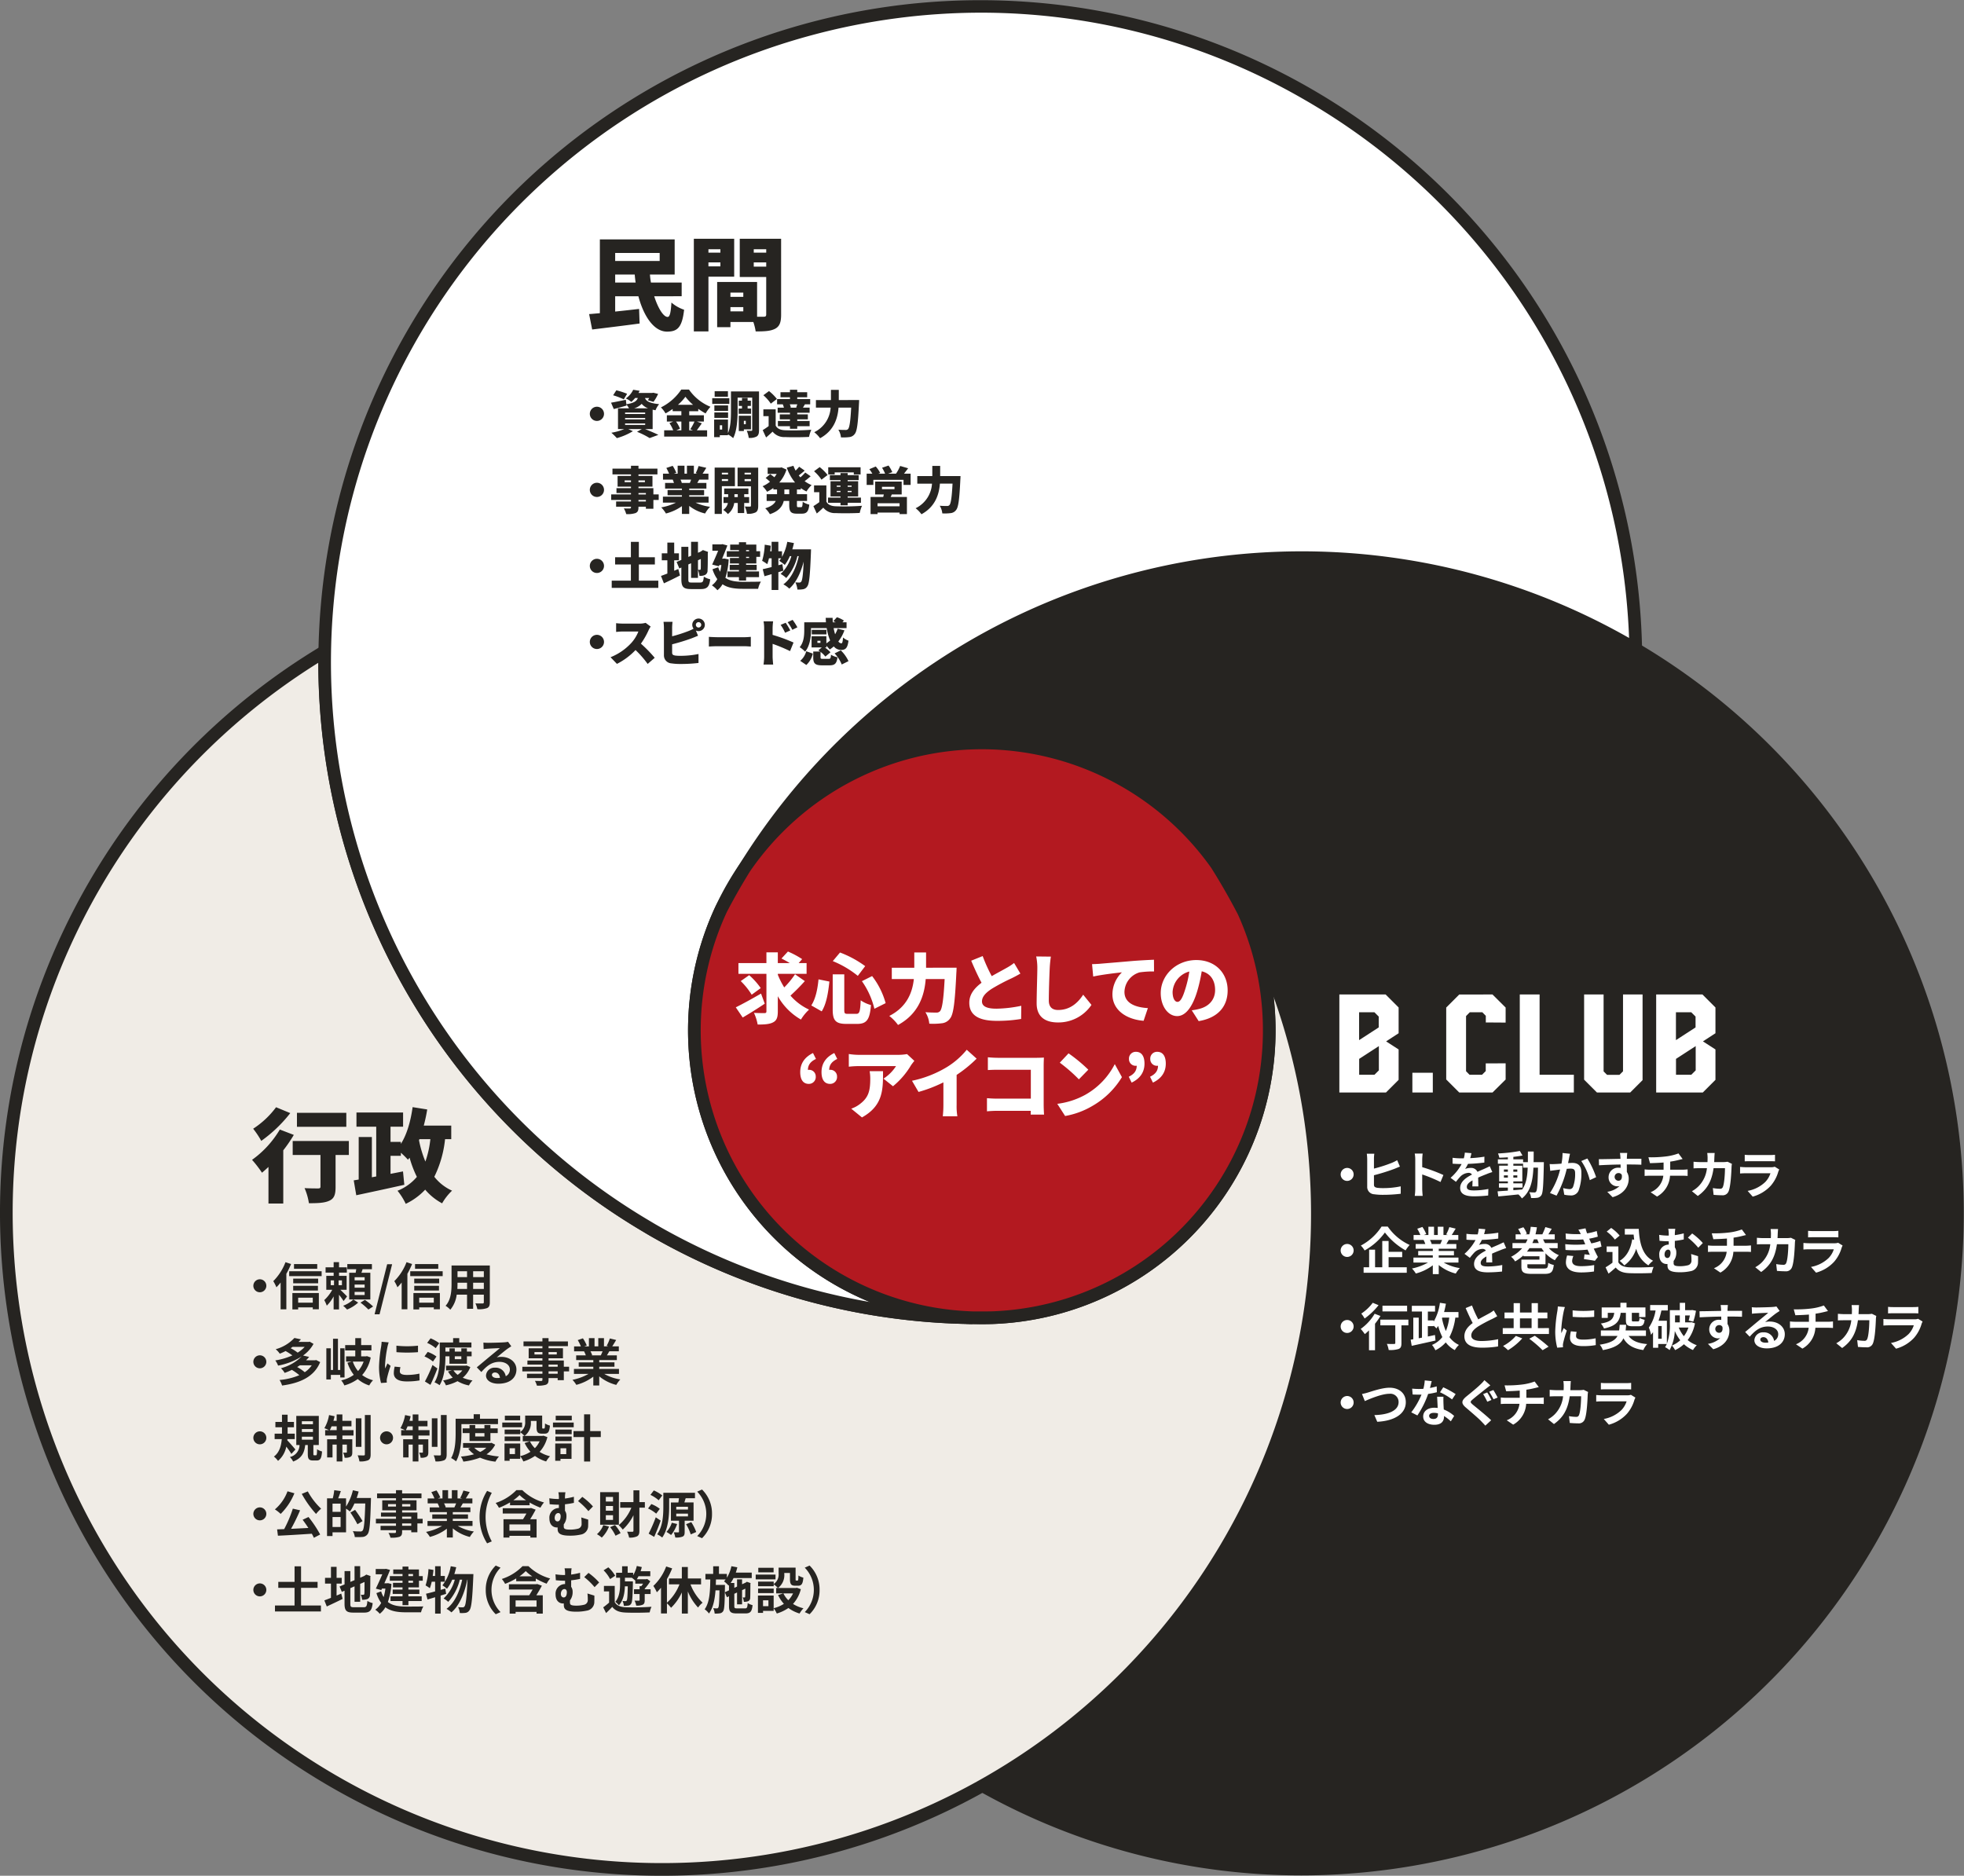 <svg xmlns="http://www.w3.org/2000/svg" width="619.971" height="592.121"><rect width="100%" height="100%" fill="#808080" stroke="none"/><defs><clipPath id="a"><path fill="none" d="M0 0h619.971v592.121H0z"/></clipPath></defs><g clip-path="url(#a)"><path fill="#262421" d="M590.169 486.467c56.769-98.327 23.661-223.867-73.817-281.535-.643-.38-1.278-.77-1.927-1.145a206.86 206.86 0 0 0-279.283 70.09 90.7 90.7 0 0 1 157.4 13.85A207.013 207.013 0 0 1 310.1 563.676c98.58 55.063 223.423 20.9 280.066-77.209"/><path fill="#262421" d="M410.672 592.006a207.75 207.75 0 0 1-101.545-26.584L306 563.677l3.122-1.746a204.953 204.953 0 0 0 81.637-273.283l-.045-.1a88.746 88.746 0 0 0-153.927-13.545l-3.35-2.184A208.88 208.88 0 0 1 410.6 174.036h.567a208.8 208.8 0 0 1 104.262 28.02c.4.233.8.473 1.2.712l.742.442a208.917 208.917 0 0 1-50.976 381.23 210 210 0 0 1-55.72 7.567M314.2 563.64a204.92 204.92 0 0 0 201.133-356.986l-.766-.457a82 82 0 0 0-1.141-.677 204.8 204.8 0 0 0-102.263-27.485h-.557a204.87 204.87 0 0 0-156.669 73.27 92.707 92.707 0 0 1 140.4 35.547A209.023 209.023 0 0 1 314.2 563.64"/><path fill="#f0ece6" d="M29.683 279.689a206 206 0 0 1 72.817-74.047 206.86 206.86 0 0 0 101.534 181.451c.644.38 1.278.77 1.927 1.145a206 206 0 0 0 100.983 27.732q3.15.1 6.29-.019a90.75 90.75 0 0 0 79.3-128.224 206.944 206.944 0 0 1-287.107 274.642c-98.976-57.144-132.888-183.7-75.744-282.68"/><path fill="#262421" d="M208.688 592.121A208.8 208.8 0 0 1 104.427 564.1C4.654 506.5-29.652 378.46 27.95 278.688a209.1 209.1 0 0 1 73.522-74.764l3.081-1.842-.055 3.59a204.86 204.86 0 0 0 100.555 179.7l.724.432q.588.357 1.183.7a205 205 0 0 0 100.006 27.465c2.078.066 4.147.06 6.193-.017a88.75 88.75 0 0 0 77.559-125.4l3.6-1.747A208.976 208.976 0 0 1 209.256 592.12zM31.415 280.688c-56.5 97.863-22.851 223.447 75.012 279.947a204.8 204.8 0 0 0 102.261 27.486h.557a204.884 204.884 0 0 0 192.783-273.48 92.7 92.7 0 0 1-88.719 103.309 94 94 0 0 1-6.429.018 208.97 208.97 0 0 1-101.919-28 90 90 0 0 1-1.241-.735l-.7-.421a208.85 208.85 0 0 1-102.546-179.593 205.2 205.2 0 0 0-69.059 71.469"/><path fill="#fff" d="M306.944 415.969A90.76 90.76 0 0 1 227.7 286.9q1.659-3.546 3.646-7 1.8-3.111 3.8-6.022a206.856 206.856 0 0 1 279.282-70.091c.649.375 1.284.765 1.927 1.145A206.82 206.82 0 0 0 412.9 29.814C313.922-27.33 187.362 6.582 130.218 105.558a206.85 206.85 0 0 0 73.817 281.534c.643.381 1.278.771 1.927 1.145a205.97 205.97 0 0 0 100.982 27.732"/><path fill="#262421" d="M306.921 417.97a209 209 0 0 1-101.96-28 86 86 0 0 1-1.222-.726l-.723-.431a208.945 208.945 0 1 1 315.336-183.922l.074 3.588-3.858-2.283q-.567-.343-1.142-.676a204.8 204.8 0 0 0-102.262-27.486h-.557a204.88 204.88 0 0 0-173.765 96.9 93 93 0 0 0-3.764 5.968 90 90 0 0 0-3.566 6.853 88.76 88.76 0 0 0 77.5 126.219ZM309.762 4a206 206 0 0 0-53.374 7.071 205.01 205.01 0 0 0-151.89 194.6 204.86 204.86 0 0 0 100.555 179.7l.743.444q.58.35 1.166.692a205.5 205.5 0 0 0 67.6 24.493 92.74 92.74 0 0 1-48.673-124.939 94 94 0 0 1 3.725-7.158 93 93 0 0 1 3.878-6.153 208.84 208.84 0 0 1 280.754-71.367A204.8 204.8 0 0 0 411.9 31.547 203.73 203.73 0 0 0 309.762 4"/><path fill="#b31920" d="M264.559 403.849a90.3 90.3 0 0 0 42.384 12.12c2.1.024 4.2.023 6.291-.018a90.748 90.748 0 0 0 79.3-128.225q-3.942-7.6-8.534-14.888a90.774 90.774 0 0 0-148.861 1.039 215 215 0 0 0-3.4 5.653c-1.407 2.44-2.745 4.9-4.043 7.374a90.74 90.74 0 0 0 36.858 116.945"/><path fill="#262421" d="M309.565 417.986c-.856 0-1.734-.006-2.644-.016a92.75 92.75 0 0 1-81.032-131.913 214 214 0 0 1 4.124-7.526c1-1.733 2.09-3.546 3.428-5.707a92.77 92.77 0 0 1 152.2-1.139l.059.09c3.108 4.939 6.007 10 8.618 15.031l.045.1a92.75 92.75 0 0 1-81.05 131.05 198 198 0 0 1-3.745.035M310 236.514a88.9 88.9 0 0 0-73.211 38.494 208 208 0 0 0-3.313 5.523 209 209 0 0 0-4.007 7.3 88.762 88.762 0 0 0 77.537 126.137c2.2.025 4.235.018 6.188-.02A88.75 88.75 0 0 0 390.739 288.6a205 205 0 0 0-8.4-14.651A88.88 88.88 0 0 0 310 236.514M188.428 128.394a2.241 2.241 0 1 1-2.242 2.241 2.247 2.247 0 0 1 2.242-2.241M203.644 135.452c1.5.609 3.186 1.313 4.178 1.826l-2.754 1.008a26 26 0 0 0-3.984-1.985l1.519-.849h-4.273l1.457.657a19.6 19.6 0 0 1-5.074 2.193 17 17 0 0 0-1.729-1.7 18.4 18.4 0 0 0 4.066-1.153h-1.969v-6.559h3.473a6.3 6.3 0 0 0-.832-1.217l.047.353c-1.359.4-2.816.784-4.017 1.1l-.864-2.015c1.2-.194 2.961-.562 4.674-.914l.16 1.409c2.432-.385 3.265-1.008 3.618-1.969h-.849a9 9 0 0 1-1.217 1.232 6.1 6.1 0 0 0-1.745-1.088 6.9 6.9 0 0 0 2.354-2.752l2.033.335c-.113.224-.24.448-.353.672h4.321l.336-.063 1.522.367a12.8 12.8 0 0 1-1.457 2.513l-1.793-.512a7 7 0 0 0 .449-.7H203.6c.353.912 1.266 1.616 4.467 1.937a6.7 6.7 0 0 0-1.136 1.92 13 13 0 0 1-.913-.175v6.129Zm-6.738-9.395a23 23 0 0 0-3.361-1.28l1.007-1.57a22.5 22.5 0 0 1 3.41 1.106Zm.416 4.627h6.338v-.449h-6.338Zm0 1.712h6.338v-.448h-6.338Zm0 1.728h6.338v-.465h-6.338Zm7.25-5.234a4.8 4.8 0 0 1-2.016-1.408 5.23 5.23 0 0 1-2.4 1.408ZM221.549 133.629c-.56.784-1.12 1.6-1.6 2.209h3.265v1.984h-13.557v-1.984h2.865a13 13 0 0 0-1.2-2.274l1.185-.5h-2v-1.985h4.578V129.8h-2.752v-.7a22 22 0 0 1-2.243 1.393 9.3 9.3 0 0 0-1.456-1.889 16.5 16.5 0 0 0 6.419-5.635h2.433a15.3 15.3 0 0 0 6.786 5.443 12 12 0 0 0-1.536 2.1 23 23 0 0 1-2.321-1.456v.752h-2.849v1.281h4.626v1.985H220Zm-8.146-.561a10 10 0 0 1 1.248 2.257l-1.168.513h1.6v-2.77Zm5.393-5.282a16.2 16.2 0 0 1-2.432-2.545 15 15 0 0 1-2.369 2.545Zm-1.232 5.282v2.77h1.185l-.849-.353a15 15 0 0 0 1.329-2.417ZM230.235 127.5h-5.41v-1.809h5.41Zm9.363 8.243c0 1.041-.16 1.681-.752 2.049a4.57 4.57 0 0 1-2.5.433 8.3 8.3 0 0 0-.624-2.257c.56.048 1.232.031 1.457.031.207 0 .271-.063.271-.288v-10.197h-4.609v4.193c0 2.56-.192 6.322-1.409 8.6a8.6 8.6 0 0 0-1.633-1.169v.256h-2.577V138h-1.793v-5.554h4.37v4.274c.88-2.017.944-4.85.944-7.011v-6.149h8.857Zm-9.764-6.034H225.5v-1.729h4.338Zm-4.338.48h4.338v1.729H225.5Zm4.29-4.962h-4.194V123.5h4.194Zm-1.825 9.011h-.736v1.362h.736Zm6.259-5.281v-.816h-1.009v-1.665h1.009v-.865H236v.865h1.041v1.665H236v.816h1.089v1.664h-3.909v-1.664Zm.593 6.578v.528h-1.6v-4.834h3.842v4.306Zm0-1.616h.607v-1.073h-.607ZM244.857 134.348c.529.993 1.505 1.41 3.01 1.473a76 76 0 0 0 8.243-.16 10.7 10.7 0 0 0-.721 2.257c-2.1.112-5.505.144-7.554.048a4.7 4.7 0 0 1-3.954-1.712 38 38 0 0 1-2.049 1.841l-1.072-2.322c.591-.352 1.248-.8 1.873-1.264v-3.137h-1.664v-2.146h3.888Zm-1.537-6.93a13.4 13.4 0 0 0-2.351-2.657l1.775-1.313a14.2 14.2 0 0 1 2.5 2.5Zm4.131 1.264a6.3 6.3 0 0 0-.353-1.056H245.3v-1.649h4.066v-.577h-2.992v-1.585h2.992v-.784h2.3v.784h3.137v1.585h-3.137v.576h4.082v1.649h-1.809l.145.032c-.241.384-.45.736-.625 1.024h2.113v1.619h-3.906v.512h3.345v1.569h-3.345v.512h3.906v1.649h-3.906v.816h-2.3v-.816h-3.809v-1.649h3.809v-.512h-3.217v-1.569h3.217v-.512h-3.889v-1.617Zm3.873-.064c.112-.3.256-.656.352-.992h-2.369a5.6 5.6 0 0 1 .336.992l-.3.064h2.24ZM271.2 126.281s-.016.769-.047 1.072c-.3 6.291-.609 8.741-1.329 9.62a2.41 2.41 0 0 1-1.793 1.009 14.3 14.3 0 0 1-2.577.08 5.5 5.5 0 0 0-.816-2.417c.976.08 1.873.08 2.321.08a.94.94 0 0 0 .736-.272c.464-.464.769-2.481.992-6.786H264.7c-.256 3.329-1.408 7.266-5.826 9.667a9.5 9.5 0 0 0-1.841-1.9 9.22 9.22 0 0 0 5.17-7.762h-4.643v-2.386h4.74v-3.217h2.48v3.217ZM188.428 152.394a2.241 2.241 0 1 1-2.242 2.241 2.247 2.247 0 0 1 2.242-2.241M207.934 157.82h-1.68v2.78h-2.369v-.656h-2.338v.193c0 1.056-.239 1.5-.928 1.824a7.9 7.9 0 0 1-2.945.32 6.7 6.7 0 0 0-.752-1.792c.656.031 1.6.031 1.856.031.3-.015.4-.111.4-.383v-.193h-4.691V158.3h4.691v-.481h-6.243v-1.744h6.243v-.433H194.6v-1.536h4.578v-.48h-4.226v-3.394h4.226v-.48h-5.843v-1.809h5.843v-.912h2.368v.912h5.987v1.809h-5.987v.48h4.418v3.394h-4.418v.48h4.707v1.969h1.68Zm-8.755-6.162h-2v.544h2Zm2.368.544h2.033v-.544h-2.033Zm0 3.874h2.338v-.433h-2.338Zm2.338 1.744h-2.338v.48h2.338ZM219.581 158.669a15.6 15.6 0 0 0 4.562 1.312 10.1 10.1 0 0 0-1.568 2.113 12.7 12.7 0 0 1-5.011-2.4v2.545h-2.3v-2.465a15.3 15.3 0 0 1-5.042 2.321 10.6 10.6 0 0 0-1.488-1.937 16.7 16.7 0 0 0 4.625-1.488h-4.1v-1.89h6v-.448h-4.53v-1.649h4.53v-.448h-5.314v-1.793h2.8a10 10 0 0 0-.385-1.04h-3.073v-1.889h1.92a17 17 0 0 0-.864-1.793l2-.672a12 12 0 0 1 1.137 2.208l-.721.257h1.153v-2.5h2.16v2.5h.769v-2.5h2.193v2.5h1.056l-.48-.144a13 13 0 0 0 .9-2.257l2.448.561a40 40 0 0 1-1.167 1.84h1.84v1.887h-2.9c-.224.368-.432.72-.624 1.04h2.882v1.793h-5.427v.448h4.706v1.649h-4.706v.448h6.114v1.889Zm-4.77-7.267a7 7 0 0 1 .416 1.008l-.191.032h2.72a10 10 0 0 0 .4-1.04ZM227.865 153.467v8.771h-2.273v-14.63h6.4v5.859Zm0-3.7h1.953v-.544h-1.953Zm1.954 1.473h-1.953v.592h1.953Zm5.1 7.539v3.169h-2.033v-3.169h-1.119a5.3 5.3 0 0 1-2 3.489 7.8 7.8 0 0 0-1.473-1.312 3.43 3.43 0 0 0 1.473-2.177h-1.376v-1.873h1.472V156H228.6v-1.809h7.65V156h-1.328v.912h1.553v1.873ZM232.891 156h-1.056v.912h1.056Zm6.451 3.633c0 1.1-.176 1.729-.816 2.113a5.3 5.3 0 0 1-2.737.433 8 8 0 0 0-.673-2.289c.609.031 1.376.031 1.617.031s.32-.1.32-.319v-6.083h-4.226v-5.907h6.515Zm-4.306-9.86h2.017v-.544h-2.017Zm2.017 1.473h-2.017v.64h2.017ZM251.565 154.507V156h3.2v2.129h-3.2v1.248c0 .641.047.721.431.721h.881c.368 0 .448-.3.512-1.7a6.5 6.5 0 0 0 2.081.9c-.224 2.161-.816 2.849-2.353 2.849h-1.568c-1.953 0-2.418-.688-2.418-2.752v-1.265H247.4c-.384 1.664-1.489 3.233-4.37 4.178a8.6 8.6 0 0 0-1.472-1.858c1.936-.576 2.881-1.408 3.329-2.32h-2.882V156h3.282v-1.489h-1.169v-.48a12 12 0 0 1-1.984 1.2 8.7 8.7 0 0 0-1.408-1.745 9.5 9.5 0 0 0 2.336-1.423 25 25 0 0 0-1.376-1.185l1.456-1.2c.384.272.9.64 1.3.976a10 10 0 0 0 .736-1.055h-2.85v-1.986h3.987l.4-.08 1.553.7a11.5 11.5 0 0 1-2.274 4.082h4.979a15.4 15.4 0 0 1-2.61-4.69l2.1-.592a10 10 0 0 0 .689 1.521 13 13 0 0 0 1.12-1.217l1.745 1.217a29 29 0 0 1-1.873 1.52 6 6 0 0 0 .528.609 17 17 0 0 0 1.521-1.521l1.7 1.185a24 24 0 0 1-1.9 1.536 10 10 0 0 0 2.209 1.249 9 9 0 0 0-1.617 2.016 10 10 0 0 1-1.793-1.088v.448Zm-2.434 0H247.6V156h1.536ZM260.858 158.349c.528.992 1.5 1.409 3.009 1.472a76 76 0 0 0 8.244-.16 10.6 10.6 0 0 0-.721 2.257c-2.1.112-5.506.144-7.555.048a4.71 4.71 0 0 1-3.954-1.712 37 37 0 0 1-2.049 1.841l-1.072-2.322c.592-.352 1.248-.8 1.873-1.264v-3.137h-1.664v-2.146h3.889Zm-1.538-6.931a13.4 13.4 0 0 0-2.351-2.657l1.775-1.313a14.1 14.1 0 0 1 2.5 2.5Zm6 7.3h-3.937v-1.649h3.937v-.352h-3.15v-4.8h3.153v-.368h-3.361v-1.569h3.361v-.64h2.257v.64h3.474v1.569h-3.474v.368h3.314v4.8h-3.314v.352h4.194v1.649h-4.194v.784h-2.257Zm-1.84-8.948h-2.034v-2.27h10.213v2.273h-2.144v-.656h-6.035Zm.656 3.906h1.185v-.384h-1.185Zm1.184 1.28h-1.185v.385h1.185Zm2.257-1.28h1.248v-.384h-1.245Zm1.248 1.28h-1.245v.385h1.248ZM287.454 149.514v3.569h-2.241v-1.617h-9.523v1.617h-2.114v-3.569h1.793a15 15 0 0 0-.944-1.41l2.017-.848a9 9 0 0 1 1.392 2.017l-.56.241h2.126a13 13 0 0 0-.96-1.858l2.048-.7a12 12 0 0 1 1.185 2.081l-1.328.481h2.5a12.7 12.7 0 0 0 1.3-2.434l2.529.736c-.465.609-.912 1.2-1.312 1.7Zm-5.938 6.562c-.112.288-.24.544-.368.8h5.137v5.41h-2.32v-.479h-6.947v.479h-2.209v-5.41h4c.064-.272.128-.544.176-.8h-2.721v-4.065h8.371v4.065Zm2.449 2.785h-6.947v.96h6.947Zm-5.555-4.45h3.953v-.736h-3.953ZM303.2 150.281s-.016.769-.047 1.072c-.3 6.291-.609 8.741-1.329 9.62a2.41 2.41 0 0 1-1.793 1.009 14.3 14.3 0 0 1-2.577.08 5.5 5.5 0 0 0-.816-2.417c.976.08 1.873.08 2.321.08a.94.94 0 0 0 .736-.272c.464-.464.769-2.481.992-6.786H296.7c-.256 3.329-1.408 7.266-5.826 9.667a9.5 9.5 0 0 0-1.841-1.9 9.22 9.22 0 0 0 5.17-7.762h-4.643v-2.386h4.74v-3.217h2.48v3.217ZM188.428 176.394a2.241 2.241 0 1 1-2.242 2.241 2.247 2.247 0 0 1 2.242-2.241M207.807 183.293v2.289H193.1v-2.289h6.051v-5.1h-4.979V175.9h4.979v-4.85h2.514v4.85h5.057v2.29h-5.057v5.1ZM214.122 179.611l.528 2.049c-1.7.881-3.553 1.777-5.074 2.481l-.928-2.337c.56-.192 1.248-.464 2.016-.752v-4.194H208.9v-2.192h1.76v-3.394h2.162v3.394h1.488v2.192h-1.488v3.3Zm6.915 4.274c.832 0 .992-.32 1.137-1.857a6.6 6.6 0 0 0 2.016.833c-.272 2.305-.944 3.089-2.928 3.089h-3.139c-2.385 0-3.041-.672-3.041-3.154v-3.649l-.64.288-.864-2.049 1.5-.64v-4.129h2.209v3.183l.865-.368v-4.4h2.176v3.457l.8-.336h-.016l.368-.24.416-.272 1.617.576-.081.369c0 3.088-.031 4.753-.08 5.425a1.525 1.525 0 0 1-.8 1.489 3.86 3.86 0 0 1-1.761.289 7.1 7.1 0 0 0-.465-1.89v2.514h-2.176V177.8l-.865.385v4.615c0 .977.112 1.089 1.057 1.089Zm-.705-7.027v3.01c.209.015.465.015.593.015.16 0 .24-.047.272-.288.031-.192.031-1.089.031-3.137ZM230.026 176.6a23.4 23.4 0 0 1-1.04 5.811c1.473 1.024 3.377 1.232 5.554 1.248 1.136 0 4.29 0 5.651-.063a8 8 0 0 0-.88 2.272h-4.834c-2.578 0-4.707-.288-6.4-1.44a6.3 6.3 0 0 1-1.616 1.888 8.5 8.5 0 0 0-1.745-1.552 5.66 5.66 0 0 0 1.713-1.953 11 11 0 0 1-1.521-3.122l1.809-.624a8.6 8.6 0 0 0 .607 1.425 18 18 0 0 0 .385-2.113h-.64l-.161.368-2.1-.528a117 117 0 0 0 1.888-4.354h-1.825v-2.016h2.818l.336-.081 1.584.416a89 89 0 0 1-1.665 4.178h.336l.385-.048Zm3.234-2.96h-2.77v-1.729h2.77v-.753h2.256v.753h3.234v2.1h1.2v1.76h-1.2v2.1h-3.234v.432h3.345v1.649h-3.345v.432h4.084v1.808h-4.082v1.073h-2.258v-1.073h-3.617v-1.812h3.617v-.432h-2.914V178.3h2.914v-.432h-2.834v-1.728h2.834v-.369h-3.842v-1.76h3.842Zm2.256.368h.945v-.368h-.945Zm.945 1.76h-.945v.368h.945ZM256.014 173.417s-.016.736-.031 1.009c-.273 7.123-.529 9.811-1.121 10.628a1.91 1.91 0 0 1-1.328.944 8 8 0 0 1-1.825.1 6.4 6.4 0 0 0-.64-2.274 11 11 0 0 0 1.312.065.66.66 0 0 0 .561-.321c.32-.432.559-2.113.752-6.291-.881 3.394-2.369 6.692-4.546 8.533a7.9 7.9 0 0 0-1.873-1.345c2.529-1.809 4.065-5.282 4.866-8.9h-.432a15.95 15.95 0 0 1-3.521 6.9 8.3 8.3 0 0 0-1.778-1.3 11.9 11.9 0 0 0 3.394-5.6h-.48a12.6 12.6 0 0 1-1.6 2.768 13.4 13.4 0 0 0-1.744-1.3 8 8 0 0 0 .607-.8h-.88v2.193l1.265-.336.3 2.049c-.513.16-1.04.32-1.569.48v5.618h-2.129v-4.994c-.8.24-1.569.465-2.256.656l-.545-2.224c.785-.16 1.745-.4 2.8-.672v-2.77h-.833a13 13 0 0 1-.543 1.857 13 13 0 0 0-1.617-1.057 20 20 0 0 0 .817-5.09l1.92.321a34 34 0 0 1-.192 1.76h.448v-2.993h2.129v2.993h1.153v1.776a15.8 15.8 0 0 0 1.665-4.77l2.1.4c-.143.672-.32 1.344-.512 1.984ZM188.428 200.394a2.241 2.241 0 1 1-2.242 2.241 2.247 2.247 0 0 1 2.242-2.241M205.389 197.785a9 9 0 0 0-.656 1.169 25 25 0 0 1-2.416 4.226 43 43 0 0 1 4.353 4.465l-2.224 1.937a32 32 0 0 0-3.827-4.386 21.4 21.4 0 0 1-5.874 4.37l-2.016-2.1a17.9 17.9 0 0 0 6.547-4.5 11.7 11.7 0 0 0 2.24-3.619h-4.979c-.719 0-1.6.1-2.048.129v-2.754a19 19 0 0 0 2.048.129h5.347a6.8 6.8 0 0 0 1.921-.24ZM212.17 200.858a45 45 0 0 0 5.219-1.68 12 12 0 0 0 1.553-.72 2.03 2.03 0 0 1-.417-1.217 1.985 1.985 0 1 1 1.985 1.984 1.9 1.9 0 0 1-.848-.191l.688 1.648c-.705.288-1.505.624-2.064.832a63 63 0 0 1-6.116 1.873v2.641c0 .625.305.785.993.913a13 13 0 0 0 1.7.08 27.8 27.8 0 0 0 5.635-.576v2.833a48 48 0 0 1-5.795.319 18.5 18.5 0 0 1-2.77-.191 2.515 2.515 0 0 1-2.352-2.577v-8.659a18 18 0 0 0-.128-1.873h2.847a16 16 0 0 0-.129 1.873Zm9.188-3.617a.848.848 0 1 0-.848.849.854.854 0 0 0 .848-.849M223.77 201.034c.64.049 1.984.112 2.769.112h8.5c.72 0 1.505-.08 1.968-.112v3.058c-.416-.016-1.312-.1-1.968-.1h-8.5a42 42 0 0 0-2.769.1ZM243.882 200.41a53 53 0 0 1 6.612 2.417l-1.1 2.706a50 50 0 0 0-5.507-2.29v4.114c0 .431.1 1.7.177 2.418h-3.042a18 18 0 0 0 .194-2.418v-9.14a11 11 0 0 0-.194-2.08h3.026a19 19 0 0 0-.161 2.08Zm3.938-.672a13 13 0 0 0-1.408-2.481l1.6-.672a24 24 0 0 1 1.456 2.432Zm2.289-.929a14 14 0 0 0-1.488-2.4l1.585-.737a20 20 0 0 1 1.505 2.353ZM261.58 207.981c.56 0 .656-.16.736-1.3a6.5 6.5 0 0 0 2.049.8c-.256 2.034-.88 2.545-2.561 2.545h-2.273c-2.3 0-2.816-.64-2.816-2.529v-1.837h2.16a9 9 0 0 0-.544-.384l1.089-.9h-3.234v-3.537h4.674v2.24a9 9 0 0 0 1.185-.912 16.8 16.8 0 0 1-1.088-3.9h-4.947v.656c0 2.033-.32 4.962-1.873 6.787a8.4 8.4 0 0 0-1.7-1.409c1.328-1.569 1.44-3.793 1.44-5.41v-2.45h6.851a39 39 0 0 1-.08-1.408h2.177c.016.481.032.945.08 1.408h.912a11 11 0 0 0-.769-.336l1.137-1.264a8.9 8.9 0 0 1 2.215 1.059l-.48.544h1.312v1.826h-4.081a19 19 0 0 0 .464 1.953 9.4 9.4 0 0 0 .8-1.761l2.144.512a12.6 12.6 0 0 1-1.921 3.506 1.32 1.32 0 0 0 .929.607c.336 0 .464-.527.544-1.856a5.4 5.4 0 0 0 1.729 1.008c-.3 2.417-.96 2.929-2.4 2.929a2.97 2.97 0 0 1-2.24-1.12 10.5 10.5 0 0 1-1.281.977 12 12 0 0 0-1.056-1.153v.512h-.5a9.4 9.4 0 0 1 1.792 1.52l-1.616 1.361a8.5 8.5 0 0 0-1.521-1.489v1.7c0 .464.113.511.817.511Zm-8.979.624a5.86 5.86 0 0 0 1.9-3.025l2.08.736a7.05 7.05 0 0 1-2.049 3.6Zm8.276-8.338h-4.627v-1.44h4.627Zm-1.89 2.016h-.96v.656h.96Zm6.419 3.009a11.4 11.4 0 0 1 2.433 3.41l-2.128 1.056a11.3 11.3 0 0 0-2.258-3.5ZM206.509 93.518c1.216 3.808 2.944 6.56 4.256 6.528.672 0 .992-1.376 1.184-4.543a11.7 11.7 0 0 0 4 2.271c-.641 5.791-2.24 6.911-5.44 6.911-4.032-.032-7.295-4.767-8.992-11.167h-7.327v4.832c2.495-.255 5.087-.544 7.552-.832l.16 4.608c-5.184.7-10.783 1.376-14.976 1.887l-.96-4.863c1.024-.064 2.176-.192 3.393-.288V75.568h23.613v11.1h-7.806a22 22 0 0 0 .319 2.528h9.695v4.319ZM194.19 82.384h14.047v-2.528H194.19Zm6.464 6.815a32 32 0 0 1-.289-2.528h-6.175V89.2ZM223.631 87.343v17.279h-4.607V75.376h12.734v11.967Zm0-7.583h3.775v-1.088h-3.775Zm3.775 3.071h-3.775v1.248h3.775Zm19.166 16.479c0 2.368-.447 3.68-1.855 4.448-1.439.767-3.359.864-6.176.864a17 17 0 0 0-.735-2.976h-7.232v1.632h-4.191V89.007h12.606v10.975h2.111c.576 0 .767-.192.767-.736V87.439h-8.351V75.376h13.054Zm-16-5.6h4.063v-1.344h-4.063Zm4.064 3.231h-4.063v1.344h4.063Zm3.3-17.182h3.936v-1.087h-3.936Zm3.935 3.071h-3.936v1.344h3.936ZM82.024 403.831a2.049 2.049 0 1 1-2.049 2.049 2.063 2.063 0 0 1 2.049-2.049M91.879 399.013a26 26 0 0 1-1.488 3.088v11.206h-1.809v-8.452a16 16 0 0 1-1.329 1.5 12.4 12.4 0 0 0-.992-1.936 17 17 0 0 0 3.857-5.987Zm9.652 3.825H91.287V401.3h10.244Zm-9.236 5.33h8.356v5.122H98.73v-.59h-4.611v.641h-1.824Zm8.131-3.073h-7.875v-1.473h7.875Zm-7.875.8h7.812v1.488h-7.812Zm7.588-5.378h-7.332v-1.489h7.332Zm-6.02 10.693h4.61v-1.569h-4.61ZM108.455 410.7a19.5 19.5 0 0 0-1.441-1.985v4.626h-1.7v-4.1a12.3 12.3 0 0 1-2.162 2.913 10 10 0 0 0-.8-1.746 12.8 12.8 0 0 0 2.529-3.265H103v-4.386h2.321v-1.024h-2.545v-1.681h2.545v-1.632h1.7v1.632h2.465v1.681h-2.465v1.024h2.4v4.386h-1.991c.72.673 1.826 1.777 2.129 2.1Zm-4.055-5h1.04v-1.521h-1.04Zm3.538-1.52h-1.057v1.52h1.057Zm5.121 7.011a11.6 11.6 0 0 1-3.505 2.193 11 11 0 0 0-1.232-1.2 9.8 9.8 0 0 0 3.218-1.969Zm3.842-.977h-6.674v-8.434h2.049c.063-.369.127-.753.176-1.122h-2.818v-1.632h7.766v1.632h-2.945c-.112.385-.241.769-.368 1.122h2.817Zm-1.793-7.026h-3.169v.992h3.169Zm0 2.3h-3.169v.992h3.169Zm0 2.322h-3.169v.992h3.169Zm.08 2.529a21 21 0 0 1 2.594 2.08l-1.489.961a21 21 0 0 0-2.5-2.177ZM122.215 399.077h1.568l-3.969 15.8h-1.57ZM130.087 399.013a26 26 0 0 1-1.487 3.087v11.206h-1.809v-8.452a15.5 15.5 0 0 1-1.328 1.5 12.3 12.3 0 0 0-.992-1.936 17 17 0 0 0 3.857-5.987Zm9.651 3.825h-10.244V401.3h10.244Zm-9.235 5.33h8.356v5.122h-1.921v-.59h-4.61v.641H130.5Zm8.132-3.073h-7.875v-1.473h7.875Zm-7.875.8h7.811v1.488h-7.811Zm7.586-5.378h-7.33v-1.489h7.33Zm-6.018 10.693h4.609v-1.569h-4.609ZM154.618 411.1c0 1.024-.223 1.536-.864 1.824a7.45 7.45 0 0 1-3.073.337 7.2 7.2 0 0 0-.609-1.825c.9.047 1.954.032 2.242.032.3 0 .416-.1.416-.384v-2.4h-3.378v4.465h-1.92v-4.465h-3.266a9.17 9.17 0 0 1-2.016 4.753 7 7 0 0 0-1.5-1.232c1.744-1.921 1.888-4.77 1.888-7.011v-5.715h12.085Zm-7.186-4.21v-1.969h-3.01v.288c0 .513-.016 1.089-.048 1.681Zm-3.01-3.746h3.01v-1.857h-3.01Zm8.308-1.857h-3.378v1.857h3.378Zm0 3.634h-3.378v1.969h3.378ZM82.024 427.831a2.049 2.049 0 1 1-2.049 2.049 2.063 2.063 0 0 1 2.049-2.049M101.067 429.975c-1.937 4.754-6.53 6.643-12.021 7.395a7.5 7.5 0 0 0-.8-1.744 20.8 20.8 0 0 0 6.242-1.521 17 17 0 0 0-2.354-1.681 20 20 0 0 1-2.289.96 5.4 5.4 0 0 0-1.168-1.472 14.57 14.57 0 0 0 6.531-3.7 21.2 21.2 0 0 1-7.427 2.866 6.7 6.7 0 0 0-.881-1.633 21.4 21.4 0 0 0 5.394-1.585 18 18 0 0 0-2.144-1.376 18 18 0 0 1-1.841.832 6.7 6.7 0 0 0-1.28-1.408 12.7 12.7 0 0 0 5.906-3.554l2.065.433c-.241.271-.5.544-.768.815h3.2l.32-.08 1.216.705a10.9 10.9 0 0 1-3.3 3.665l1.922.448a12 12 0 0 1-.99 1.06h2.865l.337-.08Zm-8.723-4.8c-.193.144-.384.272-.592.416a13.3 13.3 0 0 1 2.209 1.393 10 10 0 0 0 2.208-1.809Zm2.305 5.811a11 11 0 0 1-.849.544 14 14 0 0 1 2.4 1.633 7.8 7.8 0 0 0 2.209-2.177ZM107.4 434.825v-.817h-2.961v1.442h-1.424v-9.845h1.424v6.851h.689v-9.844h1.552v9.844h.72v-6.851h1.362v9.22Zm9.62-6.307a11.7 11.7 0 0 1-2.7 5.539 9.6 9.6 0 0 0 3.442 1.649 7 7 0 0 0-1.2 1.632 10 10 0 0 1-3.634-2.017 13.1 13.1 0 0 1-4.226 2.017 6.4 6.4 0 0 0-.992-1.6 10.5 10.5 0 0 0 3.969-1.745 12.9 12.9 0 0 1-2-3.825l1.36-.353h-1.793v-1.648h2.9v-1.873h-3.186v-1.681h3.186V422.4h1.856v2.209h3.249v1.681h-3.249v1.873h1.521l.3-.081Zm-5.65 1.3a9.3 9.3 0 0 0 1.649 2.978 8.9 8.9 0 0 0 1.76-2.978ZM122.694 423.749a13 13 0 0 0-.383 1.408 39 39 0 0 0-.769 5.811 8 8 0 0 0 .063 1.024c.225-.56.482-1.088.706-1.6l.991.768a38 38 0 0 0-1.136 3.89 4.6 4.6 0 0 0-.1.736c.017.176.017.432.032.656l-1.825.128a20.2 20.2 0 0 1-.624-5.186 44 44 0 0 1 .657-6.275 12 12 0 0 0 .159-1.552Zm3.715 7.827a5.2 5.2 0 0 0-.193 1.328c0 .705.609 1.121 2.209 1.121a18.3 18.3 0 0 0 3.97-.416l.047 2.145a22 22 0 0 1-4.1.32c-2.737 0-4.033-.992-4.033-2.609a10 10 0 0 1 .272-2.065Zm5.538-6.787v2.049a43.6 43.6 0 0 1-6.8 0l-.016-2.049a32.4 32.4 0 0 0 6.819 0M136.678 429.8a11.1 11.1 0 0 0-2.69-1.617l1.026-1.425a10.5 10.5 0 0 1 2.768 1.457Zm1.392 2.176c-.64 1.729-1.44 3.6-2.193 5.186l-1.744-1.072a44 44 0 0 0 2.385-5.2Zm-.527-6.4a10.6 10.6 0 0 0-2.705-1.664l1.072-1.44a11.4 11.4 0 0 1 2.737 1.536Zm3.057 2.577c0 2.658-.256 6.6-1.841 9.109a7 7 0 0 0-1.6-.9c1.5-2.369 1.649-5.826 1.649-8.243v-4.338h4.226V422.4h1.936v1.377h3.842v1.584H140.6v1.3h1.28v-1.024h1.681v1.024h2.064v-1.024h1.762v1.024h1.488v1.488h-1.488v2.337h-5.507v-2.336Zm7.859 3.394a8.1 8.1 0 0 1-2.385 3.361 12.7 12.7 0 0 0 3.089.849 6.8 6.8 0 0 0-1.136 1.585 11 11 0 0 1-3.6-1.345 14.7 14.7 0 0 1-3.666 1.313 5.7 5.7 0 0 0-.9-1.538 12.8 12.8 0 0 0 3.057-.912 8.8 8.8 0 0 1-1.488-1.921l1.2-.351h-1.825V431.1h6.178l.3-.064Zm-5.314 1.041a5.5 5.5 0 0 0 1.328 1.408 6.9 6.9 0 0 0 1.472-1.408Zm.416-3.538h2.064v-.9h-2.064ZM161.4 424.981q-.577.361-1.106.721c-.847.592-2.512 2-3.5 2.8a5.3 5.3 0 0 1 1.489-.176c2.688 0 4.737 1.681 4.737 3.985 0 2.5-1.9 4.482-5.73 4.482-2.209 0-3.874-1.008-3.874-2.593a2.664 2.664 0 0 1 2.849-2.465 3.19 3.19 0 0 1 3.377 2.705 2.31 2.31 0 0 0 1.3-2.161c0-1.425-1.44-2.385-3.281-2.385-2.434 0-4.018 1.3-5.715 3.217l-1.439-1.488c1.12-.912 3.025-2.529 3.968-3.3.881-.736 2.53-2.065 3.314-2.754-.817.017-2.993.112-3.825.177a10 10 0 0 0-1.3.128l-.065-2.065c.449.048.993.079 1.442.079.832 0 4.225-.079 5.122-.159a8 8 0 0 0 1.216-.16Zm-3.586 9.972c-.1-1.024-.688-1.7-1.553-1.7-.592 0-.976.352-.976.752 0 .592.672.993 1.6.993a8 8 0 0 0 .928-.049M179.644 432.9h-1.665v2.785h-1.937v-.656h-2.882v.5c0 .945-.223 1.329-.847 1.6a8.5 8.5 0 0 1-2.834.271 5.9 5.9 0 0 0-.623-1.505c.767.033 1.713.033 1.968.033.3-.016.4-.113.4-.4v-.5h-4.867v-1.376h4.867v-.752h-6.34v-1.456h6.34v-.688h-4.739v-1.281h4.739v-.7h-4.338v-3.17h4.338v-.656h-5.971v-1.5h5.971V422.4h1.935v1.041h6.116v1.5h-6.115v.656h4.547v3.17h-4.547v.7h4.819v1.969h1.665Zm-8.419-6.1h-2.514v.768h2.514Zm1.935.767h2.594v-.768h-2.594Zm0 3.874h2.882v-.688h-2.882Zm2.882 1.456h-2.882v.753h2.882ZM190.746 433.7a14.3 14.3 0 0 0 5.074 1.745 9 9 0 0 0-1.281 1.728 13.7 13.7 0 0 1-5.378-2.705v2.881h-1.873v-2.785a15.2 15.2 0 0 1-5.362 2.593 8.8 8.8 0 0 0-1.217-1.584 16.8 16.8 0 0 0 5.059-1.873h-4.594v-1.569h6.114v-.7h-4.61v-1.376h4.61v-.72h-5.41v-1.489h3.041a7 7 0 0 0-.544-1.249l.192-.031h-3.345v-1.553h2.145a14 14 0 0 0-.993-1.985l1.633-.56a12 12 0 0 1 1.216 2.257l-.783.288h1.46V422.4h1.776v2.609h1.185V422.4h1.793v2.609h1.425l-.577-.176a13 13 0 0 0 1.008-2.321l2 .481c-.448.736-.88 1.456-1.249 2.016h2.082v1.553h-3.01c-.255.464-.511.9-.751 1.28h3.136v1.489h-5.554v.72h4.8v1.376h-4.8v.7h6.226v1.573Zm-4.354-7.139a8 8 0 0 1 .544 1.232l-.272.048h2.993c.193-.384.384-.848.56-1.28ZM82.024 451.831a2.049 2.049 0 1 1-2.049 2.049 2.063 2.063 0 0 1 2.049-2.049M91.975 458.953a26 26 0 0 0-1.6-2.3 7.9 7.9 0 0 1-2.608 4.5 7 7 0 0 0-1.3-1.36c1.761-1.3 2.32-3.489 2.48-5.507h-2.253v-1.728h2.32v-2.017h-2.08v-1.681h2.08v-2.289h1.777v2.289h2v1.681h-2v2.017h2.256v1.728h-2.32l-.032.385c.672.688 2.208 2.448 2.561 2.9Zm7.763.433c.256 0 .321-.208.352-1.889a5.4 5.4 0 0 0 1.568.688c-.16 2.273-.591 2.849-1.728 2.849h-1.057c-1.408 0-1.712-.528-1.712-2.1v-2.785h-.816c-.273 2.353-.993 4.146-3.81 5.218a5 5 0 0 0-1.024-1.424 3.924 3.924 0 0 0 3.041-3.794h-1.024v-9.187h7.107v9.187h-1.713v2.751c0 .433.031.481.272.481Zm-4.45-9.8h3.5v-.944h-3.5Zm0 2.449h3.5v-.935h-3.5Zm0 2.433h3.5v-.944h-3.5ZM108.087 451.447h3.505v1.712h-3.505v1.168h3.121v4.082c0 .737-.112 1.185-.576 1.457a3.5 3.5 0 0 1-1.857.289 6 6 0 0 0-.464-1.618 7 7 0 0 0 .992.017c.144 0 .193-.032.193-.192v-2.337h-1.409v5.314h-1.809v-5.314h-1.312v4.049h-1.7v-5.747h3.008v-1.168h-3.633v-1.712h1.2a15 15 0 0 0-1.442-.609 12.5 12.5 0 0 0 1.473-4.145l1.745.368c-.1.5-.224.976-.368 1.457h1.024V446.5h1.809v2.018h2.865v1.728h-2.865Zm-1.809 0v-1.2h-1.616c-.177.449-.369.849-.545 1.2Zm7.812 5.282h-1.777v-9.012h1.777Zm2.91-10.052V459.1c0 1.024-.207 1.536-.783 1.856a6.55 6.55 0 0 1-2.754.369 8.4 8.4 0 0 0-.561-1.921c.817.032 1.65.032 1.922.032.256-.016.352-.08.352-.352v-12.4ZM122.024 451.831a2.049 2.049 0 1 1-2.049 2.049 2.063 2.063 0 0 1 2.049-2.049M132.087 451.447h3.5v1.712h-3.5v1.168h3.121v4.082c0 .737-.112 1.185-.576 1.457a3.5 3.5 0 0 1-1.857.289 6 6 0 0 0-.464-1.618 7 7 0 0 0 .992.017c.144 0 .193-.032.193-.192v-2.337h-1.409v5.314h-1.809v-5.314h-1.312v4.049h-1.7v-5.747h3.008v-1.168h-3.633v-1.712h1.2a15 15 0 0 0-1.442-.609 12.5 12.5 0 0 0 1.473-4.145l1.745.368c-.1.5-.224.976-.368 1.457h1.024V446.5h1.809v2.018h2.865v1.728h-2.865Zm-1.809 0v-1.2h-1.616c-.177.449-.369.849-.545 1.2Zm7.812 5.282h-1.777v-9.012h1.777Zm2.91-10.052V459.1c0 1.024-.207 1.536-.783 1.856a6.55 6.55 0 0 1-2.754.369 8.4 8.4 0 0 0-.561-1.921c.817.032 1.65.032 1.922.032.256-.016.352-.08.352-.352v-12.4ZM145.654 452.327c0 2.593-.24 6.515-1.7 8.98a6.9 6.9 0 0 0-1.553-1.041c1.33-2.273 1.425-5.6 1.425-7.939v-4.482h5.7v-1.424h1.984v1.424h5.69v1.7h-11.546Zm10.661 3.713a7.86 7.86 0 0 1-2.738 3.042 21 21 0 0 0 3.938.687 7.6 7.6 0 0 0-1.12 1.633 16.9 16.9 0 0 1-4.867-1.264 21.7 21.7 0 0 1-5.266 1.249 6.4 6.4 0 0 0-.768-1.6 21.7 21.7 0 0 0 4.146-.721 8.1 8.1 0 0 1-1.841-1.776l.752-.272h-2.385v-1.489h8.627l.337-.08Zm-8.1-1.152v-2.5h-2.16v-1.5h2.16v-1.058h1.793v1.057h2.913v-1.057h1.889v1.057h2.305v1.5h-2.305v2.5Zm1.505 2.129a6.4 6.4 0 0 0 1.872 1.312 7.3 7.3 0 0 0 1.922-1.312Zm.288-3.57h2.913v-1.057h-2.913ZM164.807 450.549h-6.258v-1.5h6.258Zm7.988 3.106a10.8 10.8 0 0 1-2.465 4.658 10.9 10.9 0 0 0 3.3 1.376 8.2 8.2 0 0 0-1.233 1.649 11.2 11.2 0 0 1-3.521-1.745 13 13 0 0 1-3.666 1.745 8 8 0 0 0-.992-1.649v.816h-3.346v.625h-1.616v-5.459h4.962v3.987a10.5 10.5 0 0 0 3.233-1.377 11.1 11.1 0 0 1-1.841-2.77l1.633-.527h-2.224v-1.713h.543a8.5 8.5 0 0 0-1.329-1.152v.607H159.3v-1.456h4.929v.769a3.6 3.6 0 0 0 1.553-3.282v-1.9h5.363v3.586c0 .448.032.5.207.5h.4c.208 0 .272-.208.288-1.6a5.4 5.4 0 0 0 1.553.671c-.161 1.985-.577 2.545-1.649 2.545h-.929c-1.28 0-1.648-.5-1.648-2.081v-1.936h-1.793v.272a5.07 5.07 0 0 1-1.984 4.466h5.634l.32-.08Zm-8.565 1.232h-4.93v-1.425h4.93Zm-.031-6.547h-4.834v-1.44h4.835Zm-1.633 8.836h-1.7v1.841h1.7Zm4.722-2.192a7.9 7.9 0 0 0 1.553 2.16 7.6 7.6 0 0 0 1.5-2.16ZM181.1 450.55h-6.547v-1.5h6.547Zm-.688 9.956h-3.49v.625h-1.652v-5.459h5.138Zm-5.091-9.235h5.139v1.456h-5.139Zm0 2.192h5.139v1.425h-5.139Zm5.171-5.122h-5.074V446.9h5.074Zm-3.57 10.677h1.824v-1.841h-1.824Zm12.725-5.378H186.3v7.715h-1.92v-7.715h-3.345v-1.889h3.345v-5.282h1.92v5.282h3.346ZM82.024 475.831a2.049 2.049 0 1 1-2.049 2.049 2.063 2.063 0 0 1 2.049-2.049M92.935 471.381a19.5 19.5 0 0 1-4.337 6.514 11.6 11.6 0 0 0-1.825-1.424 13.7 13.7 0 0 0 3.985-5.714Zm4.45 7.491a36.7 36.7 0 0 1 3.681 5.522l-1.984 1.041a11 11 0 0 0-.656-1.281c-3.842.256-7.875.5-10.693.624l-.257-2 2.226-.08a39 39 0 0 0 2.737-6.467l2.289.529a60 60 0 0 1-2.849 5.843c1.728-.081 3.6-.177 5.458-.273a42 42 0 0 0-1.809-2.593Zm-.224-8.083a21.5 21.5 0 0 0 4.21 5.458 10 10 0 0 0-1.6 1.664 33.3 33.3 0 0 1-4.513-6.338ZM117.1 472.869s0 .641-.016.864c-.207 7.156-.384 9.7-1.04 10.549a2.13 2.13 0 0 1-1.536.88 18 18 0 0 1-2.514.032 4.45 4.45 0 0 0-.624-1.856c1.024.1 1.969.1 2.386.1a.85.85 0 0 0 .7-.272c.465-.512.673-2.913.848-8.563h-3.424a13.7 13.7 0 0 1-1.41 2.529 12 12 0 0 0-1.232-.9v7.476h-4.273v1.168h-1.73v-11.895h1.81a17 17 0 0 0 .464-2.577l2.081.288c-.273.8-.56 1.6-.833 2.289h2.481v2.593a16.6 16.6 0 0 0 2.161-5.153l1.809.416a19 19 0 0 1-.624 2.032Zm-9.587 1.777h-2.545v2.593h2.545Zm0 4.242h-2.545v3.138h2.545Zm5.313 2.273a34 34 0 0 0-2.225-3.7l1.489-.848a39 39 0 0 1 2.353 3.553ZM133.419 480.9h-1.665v2.785h-1.936v-.656h-2.882v.5c0 .945-.224 1.329-.848 1.6a8.5 8.5 0 0 1-2.834.271 5.9 5.9 0 0 0-.623-1.505c.768.033 1.713.033 1.969.033.3-.016.4-.113.4-.4v-.5h-4.867v-1.376H125v-.752h-6.34v-1.456H125v-.688h-4.738v-1.281H125v-.7h-4.338v-3.17H125v-.656h-5.971v-1.5H125V470.4h1.936v1.041h6.115v1.5h-6.115v.656h4.547v3.17h-4.547v.7h4.818v1.969h1.665ZM125 474.8h-2.514v.768H125Zm1.936.767h2.594v-.768h-2.594Zm0 3.874h2.882v-.688h-2.882Zm2.882 1.456h-2.882v.753h2.882ZM144.521 481.7a14.3 14.3 0 0 0 5.074 1.745 9 9 0 0 0-1.281 1.728 13.7 13.7 0 0 1-5.378-2.705v2.881h-1.873v-2.785a15.2 15.2 0 0 1-5.362 2.593 8.8 8.8 0 0 0-1.217-1.584 16.8 16.8 0 0 0 5.059-1.873h-4.594v-1.569h6.114v-.7h-4.61v-1.376h4.61v-.72h-5.41v-1.489h3.041a7 7 0 0 0-.544-1.249l.192-.031H135v-1.553h2.145a14 14 0 0 0-.993-1.985l1.633-.56a12 12 0 0 1 1.215 2.257l-.783.288h1.456V470.4h1.776v2.609h1.185V470.4h1.793v2.609h1.425l-.577-.176a13 13 0 0 0 1.008-2.321l2 .481c-.448.736-.88 1.456-1.249 2.016h2.082v1.553H146.1c-.255.464-.511.9-.751 1.28h3.136v1.489h-5.554v.72h4.8v1.376h-4.8v.7h6.226v1.573Zm-4.354-7.139a8 8 0 0 1 .544 1.232l-.272.048h2.993c.193-.384.384-.848.56-1.28ZM151.381 478.9a15.33 15.33 0 0 1 2.385-8.275l1.472.624a16 16 0 0 0 0 15.318l-1.472.624a15.35 15.35 0 0 1-2.385-8.291M164.872 470.389a15.83 15.83 0 0 0 6.851 3.889 9 9 0 0 0-1.121 1.649 22 22 0 0 1-3.425-1.633v.864H161v-.9a21.5 21.5 0 0 1-3.5 1.713 8.4 8.4 0 0 0-1.041-1.536 15.94 15.94 0 0 0 6.546-4.05Zm4.226 6.162a44 44 0 0 1-1.744 3.025h2.032v5.794h-1.969v-.544h-6.61v.544h-1.873v-5.794h6.166c.369-.56.736-1.216 1.089-1.808h-7.491V476.1h8.58l.336-.08Zm-1.681 4.658h-6.61v1.984h6.61Zm-1.36-7.619a12.4 12.4 0 0 1-2.049-1.648 13.4 13.4 0 0 1-1.969 1.648ZM185.674 479.688c0 .9.016 1.2-.015 1.856a2.77 2.77 0 0 1-2.354 2.881 15.3 15.3 0 0 1-3.441.337c-3.682 0-3.842-1.169-3.842-2.273v-.336a1.5 1.5 0 0 1-.256.015c-1.152 0-2.337-.816-2.337-2.848a3.015 3.015 0 0 1 2.929-3.282h.064v-1.056h-.32q-1.032 0-2.593-.145l-.112-1.872a19 19 0 0 0 2.562.224h.463v-.128a8.3 8.3 0 0 0-.16-2h2.225a11 11 0 0 0-.144 1.985 24 24 0 0 0 2.818-.56v1.921a26 26 0 0 1-2.818.448v2.045a2.7 2.7 0 0 1 .464 1.6 4.2 4.2 0 0 1-.847 2.705v.624c0 .672.175 1.025 2.048 1.025a10.1 10.1 0 0 0 2.433-.288 1.486 1.486 0 0 0 1.152-1.6 14 14 0 0 0-.112-1.953Zm-9.7.576c.72 0 1.008-.768 1.008-1.665 0-.608-.305-.977-.752-.977-.625 0-1.137.625-1.137 1.553 0 .689.416 1.089.881 1.089m7.842-7.747a19.6 19.6 0 0 1 3.362 3.025l-1.44 1.472a21.6 21.6 0 0 0-3.266-3.169ZM192.247 481.881a9.95 9.95 0 0 1-2.289 3.489 9.6 9.6 0 0 0-1.521-1.072 7.14 7.14 0 0 0 2-2.865Zm3.121-.576h-5.922v-10.276h5.922Zm-1.857-8.772h-2.272v1.457h2.272Zm0 2.866h-2.272v1.488h2.272Zm0 2.9h-2.272v1.488h2.272Zm.624 3.106a11.7 11.7 0 0 1 1.761 2.56l-1.6.817a12.6 12.6 0 0 0-1.7-2.706Zm9.428-5.475h-1.729v7.267c0 .961-.192 1.472-.736 1.777a5.4 5.4 0 0 1-2.514.4 7 7 0 0 0-.639-1.872c.736.032 1.44.032 1.68.032.241-.016.336-.1.336-.336v-4.882a15.6 15.6 0 0 1-3.377 4.53 9 9 0 0 0-1.3-1.393 14.1 14.1 0 0 0 4.017-5.522h-3.521v-1.761h4.177v-3.714h1.873v3.714h1.729ZM207.141 477.815a10.9 10.9 0 0 0-2.577-1.633l1.041-1.392a10 10 0 0 1 2.672 1.505Zm1.41 2.194a69 69 0 0 1-2.049 5.137l-1.745-1.024a45 45 0 0 0 2.243-5.155Zm-.625-6.419a11.1 11.1 0 0 0-2.61-1.7l1.073-1.408a11.8 11.8 0 0 1 2.673 1.585Zm8.2 6.45v3.506c0 .816-.111 1.264-.672 1.52a5.5 5.5 0 0 1-2.289.273 8.3 8.3 0 0 0-.48-1.633c.544.015 1.2.015 1.392.015s.256-.047.256-.223v-3.458h-2.545v-5.762h2.354c.064-.433.143-.913.191-1.329h-3.1v2.7c0 2.817-.288 7.06-2.193 9.7a8 8 0 0 0-1.6-1.009c1.793-2.48 1.953-6.1 1.953-8.691v-4.418h9.988v1.713h-2.93c-.16.465-.288.913-.416 1.329h2.9v5.762Zm-2.385 1.041a10.9 10.9 0 0 1-1.9 3.472 14 14 0 0 0-1.473-.975 7.5 7.5 0 0 0 1.7-2.9Zm-.271-4.563h3.7v-.88h-3.7Zm0 2.161h3.7v-.88h-3.7Zm4.737 1.809a15 15 0 0 1 1.568 3.121l-1.728.753a15.2 15.2 0 0 0-1.473-3.218ZM224.758 477.88a10.55 10.55 0 0 1-3.152 7.683l-1.522-.672a10.01 10.01 0 0 0 0-14.023l1.522-.672a10.55 10.55 0 0 1 3.152 7.684M82.024 499.831a2.049 2.049 0 1 1-2.049 2.049 2.063 2.063 0 0 1 2.049-2.049M101.307 506.809v1.873H86.8v-1.873h6.179v-5.57h-5.133v-1.889h5.138v-4.914h2.049v4.914h5.217v1.889h-5.217v5.57ZM106.246 503.671q.75-.312 1.473-.624l.431 1.681c-1.7.849-3.521 1.7-4.994 2.385l-.767-1.921c.576-.208 1.28-.48 2.081-.8v-4.5h-1.87v-1.809h1.873v-3.473h1.776v3.473h1.617v1.809h-1.617Zm8.547 3.682c.881 0 1.041-.368 1.186-2a4.8 4.8 0 0 0 1.664.689c-.256 2.241-.817 3.009-2.69 3.009h-3.408c-2.162 0-2.785-.593-2.785-2.8v-4.114l-.865.368-.7-1.7 1.57-.656v-4.209h1.824v3.425l1.328-.56v-4.418h1.777v3.65l1.264-.544.337-.225.336-.224 1.329.464-.064.321c0 3.041-.033 4.961-.113 5.618a1.365 1.365 0 0 1-.816 1.328 4.5 4.5 0 0 1-1.667.225 5.2 5.2 0 0 0-.4-1.6 8 8 0 0 0 .769.031c.191 0 .287-.063.352-.351.032-.256.048-1.425.048-3.7l-1.377.608v5.65h-1.777v-4.882l-1.328.576v4.931c0 .944.145 1.088 1.121 1.088ZM123.574 500.007a22 22 0 0 1-1.135 5.7c1.488 1.185 3.5 1.425 5.842 1.44.944 0 4.194 0 5.362-.047a6.7 6.7 0 0 0-.737 1.856h-4.673c-2.705 0-4.882-.32-6.579-1.6a6.8 6.8 0 0 1-1.777 2.066 6.7 6.7 0 0 0-1.424-1.281 6.15 6.15 0 0 0 1.872-2.145 10.8 10.8 0 0 1-1.5-3.105l1.49-.544a7.8 7.8 0 0 0 .784 1.808 17 17 0 0 0 .56-2.689h-1.088l-.208.465-1.729-.449a102 102 0 0 0 2.049-4.53H118.6v-1.664h2.929l.289-.064 1.3.352c-.48 1.248-1.136 2.769-1.792 4.226h.8l.336-.048Zm3.491-3.138h-2.93v-1.44h2.93v-.912h1.856v.912h3.329v2.1h1.2v1.457h-1.2v2.1h-3.329v.7h3.458v1.377h-3.458v.752h4.194v1.485h-4.194v1.3h-1.856v-1.3h-3.794v-1.489h3.794v-.752h-3.106v-1.377h3.106v-.7h-3.01v-1.44h3.01v-.657h-4.018v-1.457h4.018Zm1.856.656h1.456v-.656h-1.456Zm1.456 1.457h-1.456v.656h1.456ZM140.824 503.144c-.577.16-1.136.352-1.729.528v5.7h-1.745V504.2c-.864.256-1.664.513-2.4.7l-.465-1.809c.8-.176 1.777-.432 2.865-.736V499.3h-1.072a14.6 14.6 0 0 1-.592 2.049 14 14 0 0 0-1.345-.881 20 20 0 0 0 .912-5.154l1.585.272a38 38 0 0 1-.24 1.9h.752v-3.073h1.75v3.073h1.328v1.814H139.1v2.577l1.473-.417Zm8.611-6.258s-.016.64-.032.864c-.3 7.139-.592 9.748-1.2 10.548a1.76 1.76 0 0 1-1.249.833 9.3 9.3 0 0 1-1.809.048 5.3 5.3 0 0 0-.527-1.857 13 13 0 0 0 1.423.064.67.67 0 0 0 .593-.3c.4-.512.689-2.689.945-8.435h-.079c-.784 4.033-2.433 8.2-5.009 10.324a7.2 7.2 0 0 0-1.553-1.105c2.561-1.84 4.162-5.474 4.962-9.219h-.753a16.2 16.2 0 0 1-3.665 7.01 6.8 6.8 0 0 0-1.456-1.072 12.43 12.43 0 0 0 3.537-5.938h-.816a12 12 0 0 1-1.649 2.865 11 11 0 0 0-1.441-1.073 13.24 13.24 0 0 0 2.625-6.034l1.729.32c-.16.736-.368 1.456-.593 2.161ZM153.337 501.88a10.55 10.55 0 0 1 3.153-7.684l1.521.672a10.01 10.01 0 0 0 0 14.023l-1.521.672a10.55 10.55 0 0 1-3.153-7.683M166.824 494.389a15.83 15.83 0 0 0 6.851 3.889 8.8 8.8 0 0 0-1.12 1.649 22 22 0 0 1-3.426-1.633v.864h-6.178v-.9a21.5 21.5 0 0 1-3.505 1.713 8.4 8.4 0 0 0-1.041-1.536 15.94 15.94 0 0 0 6.546-4.05Zm4.226 6.162a43 43 0 0 1-1.745 3.025h2.033v5.794h-1.969v-.544h-6.611v.544h-1.872v-5.794h6.163c.367-.56.736-1.216 1.088-1.808h-7.491V500.1h8.579l.336-.08Zm-1.681 4.658h-6.611v1.984h6.611Zm-1.36-7.619a12.4 12.4 0 0 1-2.049-1.648 13.3 13.3 0 0 1-1.97 1.648ZM187.626 503.688c0 .9.017 1.2-.016 1.856a2.77 2.77 0 0 1-2.353 2.881 15.3 15.3 0 0 1-3.441.337c-3.681 0-3.841-1.169-3.841-2.273v-.336a1.5 1.5 0 0 1-.257.015c-1.152 0-2.337-.816-2.337-2.848a3.016 3.016 0 0 1 2.93-3.282h.063v-1.056h-.319q-1.033 0-2.594-.145l-.111-1.872a19 19 0 0 0 2.561.224h.463v-.128a8.4 8.4 0 0 0-.159-2h2.225a11 11 0 0 0-.145 1.985 24 24 0 0 0 2.818-.56v1.921a26 26 0 0 1-2.818.448v2.045a2.7 2.7 0 0 1 .465 1.6 4.2 4.2 0 0 1-.848 2.705v.624c0 .672.175 1.025 2.048 1.025a10.1 10.1 0 0 0 2.433-.288 1.486 1.486 0 0 0 1.152-1.6 14 14 0 0 0-.111-1.953Zm-9.7.576c.721 0 1.009-.768 1.009-1.665 0-.608-.3-.977-.753-.977-.623 0-1.136.625-1.136 1.553 0 .689.416 1.089.88 1.089m7.844-7.747a19.6 19.6 0 0 1 3.361 3.025l-1.441 1.472a21.5 21.5 0 0 0-3.265-3.169ZM194.055 505.738c.607 1.087 1.776 1.552 3.425 1.616a79 79 0 0 0 8.178-.144 8 8 0 0 0-.576 1.777c-2.032.112-5.586.144-7.586.047-1.937-.08-3.265-.544-4.226-1.793-.592.641-1.2 1.265-1.953 1.954l-.9-1.809a24 24 0 0 0 1.856-1.488v-3.538h-1.632v-1.745h3.41Zm-1.473-7.268a11.2 11.2 0 0 0-2.049-2.769l1.5-.944a11.3 11.3 0 0 1 2.161 2.657Zm4.674 2.289c-.064 1.953-.4 4.37-1.9 5.986a6.1 6.1 0 0 0-1.12-1.1c1.36-1.6 1.5-3.97 1.5-5.666v-1.937h-1.249v-1.572h1.889v-2.049h1.761v2.049h1.728v.815a10.3 10.3 0 0 0 1.154-2.961l1.584.353c-.112.448-.241.88-.385 1.312h3.059v1.569h-3.715c-.176.336-.352.672-.543.961h2.944l.32-.1.994.753a16.6 16.6 0 0 1-1.762 2.337v.176h1.857v1.505h-1.857v1.92c0 .736-.112 1.184-.624 1.441a4.6 4.6 0 0 1-2.066.288 5.6 5.6 0 0 0-.511-1.569 51 51 0 0 0 1.344.016c.193 0 .241-.048.241-.208v-1.888h-1.761v-1.505h1.762v-.977h.544c.192-.24.384-.528.56-.8h-2.465v-.961a10.4 10.4 0 0 0-1.121-.912h-2.144v1.168h2.513v.657c-.1 4.29-.193 5.875-.56 6.386a1.2 1.2 0 0 1-.912.593 9 9 0 0 1-1.393.063 3.9 3.9 0 0 0-.417-1.52 8 8 0 0 0 .929.048.43.43 0 0 0 .4-.208c.192-.288.272-1.393.336-4.466ZM217.961 500.135a15.66 15.66 0 0 0 3.826 5.794 6.8 6.8 0 0 0-1.425 1.521 16.4 16.4 0 0 1-3.233-5.09v7h-1.889v-6.68a16.3 16.3 0 0 1-3.409 4.85 10.5 10.5 0 0 0-1.3-1.409v3.2h-1.872v-8.131a15 15 0 0 1-1.312 1.44 14 14 0 0 0-1.106-2 16.4 16.4 0 0 0 4.051-6.146l1.889.608a25.4 25.4 0 0 1-1.65 3.377v7.459a15.2 15.2 0 0 0 3.954-5.794h-3.313v-1.856h4.065v-3.618h1.889v3.619h4.178v1.856ZM235.178 507.721c.625 0 .752-.271.848-1.68a5.2 5.2 0 0 0 1.536.656c-.208 2-.687 2.609-2.24 2.609h-2.8c-1.888 0-2.4-.512-2.4-2.337V503.9l-.656.3-.656-1.553c-.064 3.922-.176 5.459-.543 5.971a1.44 1.44 0 0 1-1.026.656 8.4 8.4 0 0 1-1.648.08 4.5 4.5 0 0 0-.464-1.7 9 9 0 0 0 1.152.063.465.465 0 0 0 .464-.256c.209-.32.3-1.665.368-5.426h-1.248c-.223 2.881-.736 5.474-2.065 7.3a5.7 5.7 0 0 0-1.361-1.329c1.585-2.192 1.73-5.714 1.777-9.412h-1.536v-1.76h2.449v-2.414h1.825v2.417h2.5v1.2a11.6 11.6 0 0 0 1.425-3.634l1.872.352c-.127.56-.3 1.121-.479 1.664h5.026v1.73h-5.746a10.4 10.4 0 0 1-.913 1.552h1.161v1.537l.864-.4v-2.289h1.585v1.551l1.152-.528.064-.048.288-.208 1.184.416-.063.256c-.017 2.273-.017 3.906-.065 4.386a1.12 1.12 0 0 1-.688 1.1 3.6 3.6 0 0 1-1.313.177 4.7 4.7 0 0 0-.352-1.393c.192.016.416.016.545.016s.208-.032.224-.24c.032-.144.032-1.025.047-2.545l-1.023.48v4.466h-1.585v-3.73l-.864.4v3.857c0 .657.111.752.912.752Zm-5.059-5.7v-1.665l-.144.16a10.4 10.4 0 0 0-1.424-1.344 6 6 0 0 0 .512-.577h-3.057l-.048 1.713h2.882v.721l-.033 1.6ZM244.807 498.549h-6.258v-1.5h6.258Zm7.988 3.106a10.8 10.8 0 0 1-2.465 4.658 10.9 10.9 0 0 0 3.3 1.376 8.2 8.2 0 0 0-1.233 1.649 11.2 11.2 0 0 1-3.521-1.745 13 13 0 0 1-3.666 1.745 8 8 0 0 0-.992-1.649v.816h-3.346v.625h-1.616v-5.459h4.962v3.987a10.5 10.5 0 0 0 3.233-1.377 11.1 11.1 0 0 1-1.841-2.77l1.633-.527h-2.224v-1.713h.543a8.5 8.5 0 0 0-1.329-1.152v.607H239.3v-1.456h4.929v.769a3.6 3.6 0 0 0 1.553-3.282v-1.9h5.363v3.586c0 .448.032.5.207.5h.4c.208 0 .272-.208.288-1.6a5.4 5.4 0 0 0 1.553.671c-.161 1.985-.577 2.545-1.649 2.545h-.929c-1.28 0-1.648-.5-1.648-2.081v-1.936h-1.793v.272a5.07 5.07 0 0 1-1.984 4.466h5.634l.32-.08Zm-8.565 1.232h-4.93v-1.425h4.93Zm-.031-6.547h-4.834v-1.44h4.835Zm-1.633 8.836h-1.7v1.841h1.7Zm4.722-2.192a7.9 7.9 0 0 0 1.553 2.16 7.6 7.6 0 0 0 1.5-2.16ZM258.711 501.88a10.55 10.55 0 0 1-3.154 7.683l-1.52-.672a10.01 10.01 0 0 0 0-14.023l1.52-.672a10.55 10.55 0 0 1 3.154 7.684M92.746 358.255a44 44 0 0 1-3.327 4.864v16.8h-4.672v-11.553c-.7.641-1.376 1.28-2.048 1.824a35.4 35.4 0 0 0-3.135-4.063 31.5 31.5 0 0 0 8.767-9.568Zm-1.119-6.879a44 44 0 0 1-9.151 8.767 27.7 27.7 0 0 0-2.56-3.839 27.9 27.9 0 0 0 7.231-6.785Zm18.494 13.215h-4.191V374.7c0 2.368-.416 3.648-2.016 4.352-1.536.7-3.679.767-6.4.767a18.8 18.8 0 0 0-1.375-4.767c1.568.1 3.68.1 4.256.1s.767-.128.767-.576v-9.983h-8.767v-4.416h17.726Zm-.8-8.9H93.738v-4.411h15.583ZM140.491 359.6a34.9 34.9 0 0 1-3.393 11.872 14.9 14.9 0 0 0 5.6 4.383 17.3 17.3 0 0 0-3.136 4 18.2 18.2 0 0 1-5.344-4.319 20.3 20.3 0 0 1-6.143 4.479 19.7 19.7 0 0 0-2.592-4.127 15.4 15.4 0 0 0 6.111-4.384 34.3 34.3 0 0 1-2.3-6.047c-.16.224-.352.416-.512.64a25 25 0 0 0-2.24-2.208v.96h-3.263v5.7l3.935-.768.416 4.224c-5.248 1.183-10.943 2.4-15.168 3.3l-.8-4.7 1.567-.256v-13.422h4.159v12.7l1.377-.256v-15.708h-6.24v-4.48h14.719v4.48h-3.967v4.8h3.263v.64c1.92-3.007 3.1-7.2 3.711-11.615l4.608.735a51 51 0 0 1-1.088 5.088h8.672v4.289Zm-8.225.352a35 35 0 0 0 2.016 6.72 30.8 30.8 0 0 0 1.568-7.072h-3.45Z"/><path fill="#fff" d="M425.251 368.679a2.049 2.049 0 1 1-2.049 2.049 2.063 2.063 0 0 1 2.049-2.049M433.714 373.944c0 .688.319.864 1.024 1.009a15 15 0 0 0 1.857.1 27 27 0 0 0 5.57-.56v2.337a46 46 0 0 1-5.7.337 18 18 0 0 1-2.69-.177 2.3 2.3 0 0 1-2.192-2.4v-8.724a14 14 0 0 0-.128-1.665h2.369a12 12 0 0 0-.112 1.665v3.025a45 45 0 0 0 5.586-1.793 13.5 13.5 0 0 0 1.745-.864l.864 2.017c-.624.256-1.329.56-1.873.768a64 64 0 0 1-6.322 1.969ZM454.725 373.128a46 46 0 0 0-5.778-2.385v4.53c0 .464.08 1.584.143 2.225h-2.5a17 17 0 0 0 .16-2.225v-9.188a11 11 0 0 0-.16-1.936h2.5a18 18 0 0 0-.143 1.936v2.354a52 52 0 0 1 6.69 2.48ZM464.772 374.505c.031-.465.048-1.2.064-1.889-1.168.64-1.808 1.265-1.808 2.049 0 .88.752 1.12 2.3 1.12a24.3 24.3 0 0 0 4.5-.464l-.064 2.065a44 44 0 0 1-4.482.256c-2.481 0-4.354-.592-4.354-2.641 0-2.017 1.921-3.3 3.73-4.225a1.24 1.24 0 0 0-1.105-.545 3.92 3.92 0 0 0-2.48 1.088 20 20 0 0 0-1.473 1.746l-1.7-1.265a15.5 15.5 0 0 0 3.49-4.355h-.19c-.641 0-1.81-.031-2.673-.111v-1.857a20 20 0 0 0 2.785.176h.768a9 9 0 0 0 .32-1.808l2.081.176c-.08.383-.192.928-.384 1.568a37 37 0 0 0 4.482-.464l-.017 1.857a52 52 0 0 1-5.17.416 9.7 9.7 0 0 1-.912 1.6 5 5 0 0 1 1.793-.319 2.16 2.16 0 0 1 2.112 1.232c.817-.385 1.489-.656 2.146-.944.608-.273 1.168-.545 1.744-.816l.8 1.84a17 17 0 0 0-1.889.672c-.705.273-1.6.624-2.577 1.072.015.881.048 2.049.063 2.77ZM487.351 366.853s-.017.624-.017.849c-.143 6.547-.271 8.867-.784 9.6a1.79 1.79 0 0 1-1.265.8 10.7 10.7 0 0 1-1.984.064 4.4 4.4 0 0 0-.561-1.824c.705.063 1.313.08 1.617.08a.59.59 0 0 0 .545-.273c.335-.432.5-2.385.591-7.554h-1.44c-.208 4.289-.944 7.586-3.634 9.715a6.2 6.2 0 0 0-1.12-1.264c-2.305.24-4.609.48-6.339.624l-.223-1.6c.9-.064 2.016-.143 3.249-.223v-.961h-2.818v-1.345h2.818v-.624h-2.753v-4.946h2.753v-.624h-3.154v-1.376h3.154v-.641c-.928.063-1.841.112-2.706.128a6 6 0 0 0-.416-1.345 50 50 0 0 0 6.9-.784l.833 1.425c-.849.176-1.841.32-2.882.431v.786h3.073v.879h1.505c.016-1.056.016-2.161.016-3.345h1.825c0 1.169 0 2.289-.032 3.345Zm-12.614 3.026h1.248v-.7h-1.248Zm1.249 1.137h-1.248v.72h1.248Zm1.728 4.689c.913-.064 1.857-.144 2.785-.224 1.249-1.729 1.633-4.017 1.745-6.882h-1.457v-1.249h-3.073v.624h2.834v4.946h-2.834v.624h2.9v1.345h-2.9Zm1.249-6.53h-1.249v.7h1.249Zm-1.249 2.56h1.249v-.72h-1.249ZM495.6 364.213c-.1.416-.208.912-.288 1.312-.08.48-.208 1.056-.319 1.632.528-.031 1.008-.063 1.328-.063 1.681 0 2.865.752 2.865 3.025a15.5 15.5 0 0 1-.9 5.778 2.54 2.54 0 0 1-2.61 1.456 9 9 0 0 1-1.888-.223l-.352-2.1a9 9 0 0 0 1.937.336 1.15 1.15 0 0 0 1.184-.689 11.7 11.7 0 0 0 .657-4.337c0-1.265-.544-1.441-1.553-1.441-.256 0-.641.032-1.089.065a33.6 33.6 0 0 1-3.217 8.466l-2.081-.832a23.6 23.6 0 0 0 3.2-7.411c-.559.065-1.055.128-1.36.176a43 43 0 0 0-1.761.24l-.176-2.144a15 15 0 0 0 1.681 0c.5-.017 1.248-.065 2.049-.128a17.6 17.6 0 0 0 .336-3.362Zm5.475 1.488a28.6 28.6 0 0 1 2.77 5.891l-2 .944a18.3 18.3 0 0 0-2.69-6.035ZM518.119 367.669c-.96-.047-2.448-.08-4.594-.08.017.8.017 1.665.017 2.353a3.9 3.9 0 0 1 .591 2.193c0 2.065-1.216 4.69-5.089 5.779l-1.681-1.7a7.25 7.25 0 0 0 3.873-1.809 3.4 3.4 0 0 1-.72.08 2.79 2.79 0 0 1-2.737-2.913 2.985 2.985 0 0 1 3.169-2.961 4 4 0 0 1 .625.048l-.017-1.057c-2.4.032-4.849.129-6.8.24l-.048-1.921c1.808 0 4.689-.08 6.818-.111a4 4 0 0 0-.016-.481 11 11 0 0 0-.144-1.376h2.306c-.048.256-.1 1.1-.113 1.361 0 .128-.015.288-.015.479 1.6 0 3.76-.015 4.593 0Zm-7.219 5.058c.656 0 1.249-.5 1.04-1.872a1.13 1.13 0 0 0-1.04-.561 1.216 1.216 0 1 0 0 2.433M531.27 369.238c.336 0 1.1-.063 1.457-.1v2.065a21 21 0 0 0-1.409-.064h-4.146a8.02 8.02 0 0 1-4.1 6.578l-2.033-1.376a6.34 6.34 0 0 0 4.018-5.2h-4.4c-.5 0-1.088.032-1.505.064v-2.065a14 14 0 0 0 1.472.1h4.515v-2.272c-1.537.127-3.218.175-4.29.208l-.5-1.857a38 38 0 0 0 5.458-.257 17.3 17.3 0 0 0 4.033-.96l1.313 1.761c-.544.128-.96.24-1.233.3a26 26 0 0 1-2.688.528v2.545ZM546.71 367.4a7 7 0 0 0-.112.849c-.065 1.728-.256 6.194-.945 7.827a1.97 1.97 0 0 1-2.065 1.232c-.912 0-1.872-.063-2.656-.128l-.241-2.144a13.4 13.4 0 0 0 2.241.223.85.85 0 0 0 .913-.56c.464-1.008.672-4.209.672-5.938h-3.6c-.592 4.226-2.112 6.739-4.977 8.772l-1.858-1.505a9.2 9.2 0 0 0 2.1-1.568 9.42 9.42 0 0 0 2.64-5.7h-2.113c-.544 0-1.424 0-2.112.064v-2.1c.672.064 1.505.112 2.112.112h2.289c.017-.448.032-.913.032-1.392a12 12 0 0 0-.112-1.473h2.354c-.048.368-.08 1.04-.1 1.424-.016.5-.031.977-.064 1.441h3.009a8 8 0 0 0 1.217-.112ZM561.654 369.175a6 6 0 0 0-.3.671 11.5 11.5 0 0 1-2.369 4.434 12 12 0 0 1-5.715 3.458l-1.6-1.809a10.8 10.8 0 0 0 5.555-2.8 6.95 6.95 0 0 0 1.648-2.769h-7.731c-.384 0-1.184.016-1.857.08v-2.081c.673.064 1.361.1 1.857.1h7.924a3.4 3.4 0 0 0 1.168-.16Zm-10.9-4.643a14 14 0 0 0 1.665.08h6.162a15 15 0 0 0 1.729-.08v2.068a29 29 0 0 0-1.761-.047h-6.13c-.513 0-1.2.015-1.665.047ZM425.251 392.679a2.049 2.049 0 1 1-2.049 2.049 2.063 2.063 0 0 1 2.049-2.049M438.067 387.188a17 17 0 0 0 6.916 5.81 10.3 10.3 0 0 0-1.282 1.713 21.4 21.4 0 0 1-6.53-5.65 19.85 19.85 0 0 1-6.4 5.667 8 8 0 0 0-1.2-1.538 17.64 17.64 0 0 0 6.545-6Zm.273 12.853h5.729v1.729h-13.621v-1.729h1.746v-5.554h1.872v5.554h2.272v-8.307h2v3.425h4.289v1.681h-4.287ZM455.749 398.553a14.3 14.3 0 0 0 5.074 1.745 9 9 0 0 0-1.282 1.728 13.7 13.7 0 0 1-5.377-2.7v2.874h-1.873v-2.785a15.2 15.2 0 0 1-5.363 2.593 8.8 8.8 0 0 0-1.216-1.584 16.8 16.8 0 0 0 5.058-1.873h-4.594v-1.569h6.115v-.705h-4.61V394.9h4.61v-.72h-5.41v-1.489h3.041a7 7 0 0 0-.545-1.249l.193-.031h-3.345v-1.553h2.145a14.5 14.5 0 0 0-.993-1.985l1.633-.56a12.2 12.2 0 0 1 1.216 2.257l-.784.288h1.458v-2.609h1.776v2.609h1.185v-2.609h1.793v2.609h1.424l-.577-.176a12.8 12.8 0 0 0 1.008-2.321l2 .481c-.449.736-.881 1.456-1.249 2.016h2.081v1.553h-3.01c-.255.464-.511.9-.751 1.28h3.136v1.489h-5.553v.72h4.8v1.376h-4.8v.705h6.226v1.569Zm-4.354-7.139a8 8 0 0 1 .544 1.232l-.273.048h2.994c.192-.384.383-.848.56-1.28ZM469.155 398.505c.032-.465.048-1.2.063-1.889-1.167.64-1.808 1.265-1.808 2.049 0 .88.753 1.12 2.306 1.12a24.3 24.3 0 0 0 4.5-.464l-.064 2.065a44 44 0 0 1-4.482.256c-2.481 0-4.354-.592-4.354-2.641 0-2.017 1.921-3.3 3.73-4.225a1.24 1.24 0 0 0-1.105-.545 3.92 3.92 0 0 0-2.48 1.088 20 20 0 0 0-1.474 1.746l-1.7-1.265a15.5 15.5 0 0 0 3.488-4.355h-.191c-.641 0-1.809-.031-2.674-.111v-1.857a20 20 0 0 0 2.785.176h.769a9 9 0 0 0 .32-1.808l2.081.176c-.08.383-.192.928-.385 1.568a37 37 0 0 0 4.483-.464l-.017 1.857a52 52 0 0 1-5.17.416 9.7 9.7 0 0 1-.912 1.6 5 5 0 0 1 1.793-.319 2.16 2.16 0 0 1 2.112 1.232c.817-.385 1.489-.656 2.146-.944.608-.273 1.168-.545 1.744-.816l.8 1.84a17 17 0 0 0-1.889.672c-.7.273-1.6.624-2.577 1.072.015.881.048 2.049.063 2.77ZM488.933 394.007a8.8 8.8 0 0 0 3.153 2.209 9 9 0 0 0-1.265 1.6 9.6 9.6 0 0 1-2.961-2.194v3.478h-5.713v.753c0 .5.223.576 1.5.576h3.762c1.057 0 1.2-.225 1.313-1.793a5.4 5.4 0 0 0 1.76.672c-.272 2.289-.848 2.817-2.961 2.817h-3.969c-2.562 0-3.3-.48-3.3-2.224v-2.274h5.7v-1.056H480.9v-.3a13.4 13.4 0 0 1-2.641 1.921 4.4 4.4 0 0 0-1.265-1.457 11.6 11.6 0 0 0 3.505-2.721h-3.059v-1.616h4.178a12 12 0 0 0 .592-1.169h-3.777v-1.585h1.68a9.3 9.3 0 0 0-.881-1.681l1.65-.559a7.4 7.4 0 0 1 1.1 2.049l-.512.191h1.28a13.5 13.5 0 0 0 .448-2.385l1.953.16a21 21 0 0 1-.448 2.225h2.161a23 23 0 0 0 .96-2.289l2 .545a82 82 0 0 1-1.056 1.744h2.016v1.585h-3.681a10 10 0 0 0 .608 1.169h4v1.616ZM487.4 395.1a11 11 0 0 1-.769-1.089H482.8c-.257.368-.513.736-.8 1.089Zm-3.186-3.874c-.145.4-.32.784-.5 1.169h2.032a15 15 0 0 1-.479-1.169ZM505.541 393.51a18 18 0 0 1-2.448.641c.4.848.847 1.776 1.312 2.641l-.944 1.2c-.881-.16-2.4-.4-3.458-.528l.176-1.521c.625.08 1.249.128 1.681.177l-.721-1.65a39.7 39.7 0 0 1-6.962.1l-.081-1.825a32 32 0 0 0 6.323.032l-.272-.624-.385-.9a31.4 31.4 0 0 1-5.458-.065l-.095-1.808a30 30 0 0 0 4.8.175v-.015a15 15 0 0 0-.769-1.361l2.257-.432a13 13 0 0 0 .5 1.585 19 19 0 0 0 3.041-.737l.336 1.777a23 23 0 0 1-2.721.64l.3.689.368.8a17 17 0 0 0 2.833-.785Zm-8.883 2.978a4.7 4.7 0 0 0-.385 1.536c0 .992.7 1.665 2.77 1.665a23 23 0 0 0 4.193-.352l-.063 2.033a28 28 0 0 1-4.082.3c-2.961 0-4.787-1.009-4.787-3.2a8.2 8.2 0 0 1 .385-2.161ZM510.867 398.488c.656 1.074 1.856 1.505 3.521 1.57 1.872.08 5.474.031 7.6-.128a10 10 0 0 0-.592 1.92c-1.921.1-5.139.129-7.043.048-1.969-.08-3.281-.528-4.322-1.777-.7.624-1.408 1.249-2.273 1.921l-.928-1.984a23 23 0 0 0 2.176-1.473v-3.378h-1.84v-1.744h3.7Zm-1.105-7.186a12.1 12.1 0 0 0-2.577-2.53l1.408-1.152a12.8 12.8 0 0 1 2.673 2.417Zm6.1.032c-.063-.528-.128-1.072-.176-1.617H512.9v-1.792h4.4c.24 4.529 1.2 8.387 4.53 10.052a8.5 8.5 0 0 0-1.489 1.456 8.84 8.84 0 0 1-3.841-5.25 10.28 10.28 0 0 1-3.762 5.266 10.5 10.5 0 0 0-1.473-1.44c2.241-1.329 3.474-3.714 3.97-6.772ZM536.021 396.536c0 .9.016 1.2-.015 1.856a2.773 2.773 0 0 1-2.354 2.881 15.3 15.3 0 0 1-3.441.337c-3.682 0-3.842-1.169-3.842-2.273V399a1.5 1.5 0 0 1-.256.015c-1.152 0-2.337-.816-2.337-2.848a3.016 3.016 0 0 1 2.93-3.282h.063v-1.055h-.32q-1.03 0-2.593-.145l-.112-1.872a19 19 0 0 0 2.562.224h.463v-.128a8.3 8.3 0 0 0-.16-2h2.226a11 11 0 0 0-.145 1.985 24 24 0 0 0 2.818-.56v1.921a26 26 0 0 1-2.818.448v2.049a2.7 2.7 0 0 1 .464 1.6 4.2 4.2 0 0 1-.847 2.7v.624c0 .672.175 1.025 2.048 1.025a10.2 10.2 0 0 0 2.433-.288 1.486 1.486 0 0 0 1.152-1.6 14 14 0 0 0-.111-1.953Zm-9.7.576c.721 0 1.009-.768 1.009-1.665 0-.608-.3-.977-.752-.977-.625 0-1.137.625-1.137 1.553 0 .689.416 1.089.88 1.089m7.844-7.747a19.6 19.6 0 0 1 3.361 3.025l-1.44 1.472a21.6 21.6 0 0 0-3.266-3.169ZM551.27 393.238c.336 0 1.1-.063 1.457-.1v2.065a21 21 0 0 0-1.409-.064h-4.146a8.02 8.02 0 0 1-4.1 6.578l-2.033-1.376a6.34 6.34 0 0 0 4.018-5.2h-4.4c-.5 0-1.088.032-1.505.064v-2.065a14 14 0 0 0 1.472.1h4.515v-2.272c-1.537.127-3.218.175-4.29.208l-.5-1.857a38 38 0 0 0 5.458-.257 17.3 17.3 0 0 0 4.033-.96l1.313 1.761c-.544.128-.96.24-1.233.3a26 26 0 0 1-2.688.528v2.545ZM566.71 391.4a7 7 0 0 0-.112.849c-.065 1.728-.256 6.194-.945 7.827a1.97 1.97 0 0 1-2.065 1.232c-.912 0-1.872-.063-2.656-.128l-.241-2.144a13.4 13.4 0 0 0 2.241.223.85.85 0 0 0 .913-.56c.464-1.008.672-4.209.672-5.938h-3.6c-.592 4.226-2.112 6.739-4.977 8.772l-1.858-1.505a9.2 9.2 0 0 0 2.1-1.568 9.42 9.42 0 0 0 2.64-5.7h-2.113c-.544 0-1.424 0-2.112.064v-2.1c.672.064 1.505.112 2.112.112h2.289c.017-.448.032-.913.032-1.392a12 12 0 0 0-.112-1.473h2.354c-.048.368-.08 1.04-.1 1.424-.016.5-.031.977-.064 1.441h3.009a8 8 0 0 0 1.217-.112ZM581.654 393.175a6 6 0 0 0-.3.671 11.5 11.5 0 0 1-2.369 4.434 12 12 0 0 1-5.715 3.458l-1.6-1.809a10.8 10.8 0 0 0 5.555-2.8 6.95 6.95 0 0 0 1.648-2.769h-7.731c-.384 0-1.184.016-1.857.08v-2.081c.673.064 1.361.1 1.857.1h7.924a3.4 3.4 0 0 0 1.168-.16Zm-10.9-4.643a14 14 0 0 0 1.665.08h6.162a15 15 0 0 0 1.729-.08v2.068a29 29 0 0 0-1.761-.047h-6.13c-.513 0-1.2.015-1.665.047ZM425.251 416.679a2.049 2.049 0 1 1-2.049 2.049 2.063 2.063 0 0 1 2.049-2.049M435.762 415.414a21 21 0 0 1-1.713 2.448v8.356h-1.9v-6.258a21 21 0 0 1-1.313 1.184 18 18 0 0 0-1.3-1.649 15.6 15.6 0 0 0 4.4-4.785Zm-.592-3.409a21.5 21.5 0 0 1-4.4 4.209 11 11 0 0 0-1.056-1.553 14.2 14.2 0 0 0 3.617-3.409Zm9.412 6.37h-2.193v5.618c0 1.024-.192 1.553-.9 1.841a8.8 8.8 0 0 1-3.121.32 8 8 0 0 0-.576-1.936c.912.048 1.969.048 2.257.031.288 0 .4-.064.4-.3v-5.57h-4.721v-1.809h8.851Zm-.4-4.4H436.4v-1.81h7.779ZM459.4 415.926a18.4 18.4 0 0 1-1.856 6.163 7.75 7.75 0 0 0 2.993 2.465 7 7 0 0 0-1.3 1.633 8.6 8.6 0 0 1-2.864-2.434 10.2 10.2 0 0 1-3.266 2.482 7.4 7.4 0 0 0-1.072-1.681 8.1 8.1 0 0 0 3.264-2.482 18 18 0 0 1-1.312-3.521 7.5 7.5 0 0 1-.56.784 10 10 0 0 0-.881-.864v.144h-1.824v3.285l2.256-.481.16 1.745c-2.625.609-5.458 1.216-7.507 1.681l-.331-1.945.833-.144v-6.818h1.712v6.514l1.025-.192v-8.243h-3.2V412.2H453v1.826h-2.273v2.8h1.824v.4a16 16 0 0 0 1.985-5.971l1.888.288a27 27 0 0 1-.576 2.625h4.547v1.761Zm-4.21.208a18.8 18.8 0 0 0 1.217 4.034 15.5 15.5 0 0 0 1.072-4.242h-2.209ZM472.629 415.494c-.48.288-.992.56-1.568.848a48 48 0 0 0-4.418 2.353c-1.328.864-2.209 1.777-2.209 2.881 0 1.137 1.1 1.745 3.3 1.745a26.6 26.6 0 0 0 5.186-.576l-.032 2.288a31 31 0 0 1-5.09.385c-3.153 0-5.538-.881-5.538-3.6 0-1.76 1.1-3.057 2.625-4.177-.736-1.361-1.5-3.041-2.226-4.722l2-.817a37 37 0 0 0 1.985 4.386c1.3-.752 2.673-1.457 3.424-1.873a11 11 0 0 0 1.458-.96ZM488.951 419.239v1.861h-14.582v-1.856h3.441v-3.073h-2.881v-1.841h2.881v-2.961h1.99v2.961h3.681v-2.961h1.986v2.961h2.993v1.841h-2.993v3.073Zm-8.42 3.249a20 20 0 0 1-4.5 3.73 13 13 0 0 0-1.57-1.329 14.4 14.4 0 0 0 4.05-3.185Zm-.736-3.249h3.682v-3.073H479.8Zm4.69 2.417a47 47 0 0 1 4.354 3.441l-1.889 1.121a38 38 0 0 0-4.21-3.618ZM493.986 412.6a13 13 0 0 0-.385 1.408 39.4 39.4 0 0 0-.767 5.811 8 8 0 0 0 .063 1.024c.225-.56.481-1.088.7-1.6l.992.768a38 38 0 0 0-1.135 3.89 4.7 4.7 0 0 0-.1.736c.017.176.017.432.032.656l-1.824.128a20.2 20.2 0 0 1-.625-5.186 44 44 0 0 1 .656-6.275 12 12 0 0 0 .16-1.552Zm3.713 7.827a5.2 5.2 0 0 0-.191 1.328c0 .7.607 1.121 2.208 1.121a18.3 18.3 0 0 0 3.969-.416l.049 2.145a22 22 0 0 1-4.1.32c-2.737 0-4.034-.992-4.034-2.609a9.8 9.8 0 0 1 .273-2.065Zm5.538-6.787v2.049a43.6 43.6 0 0 1-6.8 0l-.015-2.049a32.4 32.4 0 0 0 6.818 0M514.1 421.721c1.089 1.52 2.93 2.32 5.858 2.56a7.1 7.1 0 0 0-1.216 1.889c-3.2-.464-5.058-1.584-6.275-3.713-.864 1.824-2.657 3.041-6.5 3.73a5.6 5.6 0 0 0-.976-1.713c3.377-.513 4.881-1.393 5.6-2.753h-5.251v-1.745h5.763c.1-.544.128-1.137.176-1.793h2.049c-.048.64-.1 1.232-.176 1.793h6.419v1.745Zm-2.5-7.3c-.336 2.546-1.248 4.114-5.266 4.946a5.9 5.9 0 0 0-.993-1.568c3.394-.561 3.97-1.617 4.227-3.378h-2.049v1.6H505.6v-3.3h5.906v-1.473h1.937v1.473h5.971v3.041h-2v-1.345h-2.3v2.241c0 .433.08.481.559.481h1.345c.385 0 .465-.176.528-1.12a6 6 0 0 0 1.6.607c-.176 1.6-.672 2.033-1.921 2.033h-1.856c-1.745 0-2.129-.48-2.129-2v-2.241ZM535.046 417.751a12.6 12.6 0 0 1-2.306 5.265 9.6 9.6 0 0 0 2.882 1.633 6.6 6.6 0 0 0-1.2 1.52 10.6 10.6 0 0 1-2.864-1.84 11 11 0 0 1-2.785 1.857 6.5 6.5 0 0 0-1.009-1.441 8.7 8.7 0 0 0 2.64-1.664 13.3 13.3 0 0 1-1.728-2.93 13.46 13.46 0 0 1-1.648 6.035 6.9 6.9 0 0 0-1.425-.929 6.5 6.5 0 0 0 .544-.992h-2.705v1.185h-1.632v-4.931c-.208.288-.417.576-.641.833a10.8 10.8 0 0 0-.688-2.273 13.2 13.2 0 0 0 2.129-5.394h-1.71v-1.729h5.57v1.729h-2.017a28 28 0 0 1-.9 3.232h2.625v7.268a16.7 16.7 0 0 0 .944-6.307v-4.3h3.138v-2.322h1.681v2.322h1.953l.288-.048 1.183.239a22 22 0 0 1-.847 3.426l-1.457-.336c.128-.433.256-1.009.368-1.617h-1.488v2.193h1.728l.288-.064Zm-10.5.832h-1.1v4.017h1.1Zm4.21-1.153h1.505v-2.193h-1.505Zm1.169 1.633a10.6 10.6 0 0 0 1.616 2.737 9.5 9.5 0 0 0 1.441-2.737ZM549.894 415.669c-.96-.047-2.448-.08-4.594-.08.017.8.017 1.665.017 2.353a3.9 3.9 0 0 1 .591 2.193c0 2.065-1.216 4.69-5.089 5.779l-1.681-1.7a7.25 7.25 0 0 0 3.873-1.809 3.4 3.4 0 0 1-.72.08 2.79 2.79 0 0 1-2.737-2.913 2.985 2.985 0 0 1 3.169-2.961 4 4 0 0 1 .625.048l-.017-1.057c-2.4.032-4.849.129-6.8.24l-.048-1.921c1.808 0 4.689-.08 6.818-.111a4 4 0 0 0-.016-.481 11 11 0 0 0-.144-1.376h2.306c-.048.256-.1 1.1-.113 1.361 0 .128-.015.288-.015.479 1.6 0 3.76-.015 4.593 0Zm-7.219 5.058c.656 0 1.249-.5 1.04-1.872a1.13 1.13 0 0 0-1.04-.561 1.216 1.216 0 1 0 0 2.433M561.781 413.829q-.576.361-1.1.721c-.848.592-2.512 2-3.505 2.8a5.3 5.3 0 0 1 1.489-.176c2.688 0 4.737 1.681 4.737 3.985 0 2.5-1.9 4.482-5.729 4.482-2.209 0-3.874-1.008-3.874-2.593a2.664 2.664 0 0 1 2.849-2.465 3.19 3.19 0 0 1 3.377 2.7 2.31 2.31 0 0 0 1.3-2.161c0-1.425-1.441-2.385-3.281-2.385-2.434 0-4.019 1.3-5.715 3.217l-1.44-1.488c1.12-.912 3.025-2.529 3.969-3.3.88-.736 2.53-2.065 3.314-2.754-.817.017-2.993.112-3.826.177a10 10 0 0 0-1.3.128l-.065-2.065c.448.048.992.079 1.441.079.833 0 4.225-.079 5.122-.159a8 8 0 0 0 1.217-.16ZM558.2 423.8c-.1-1.024-.687-1.7-1.552-1.7-.593 0-.976.352-.976.752 0 .592.672.993 1.6.993a8 8 0 0 0 .928-.049M577.157 417.238c.336 0 1.1-.063 1.457-.1v2.065a21 21 0 0 0-1.409-.064h-4.146a8.02 8.02 0 0 1-4.1 6.578l-2.033-1.376a6.34 6.34 0 0 0 4.018-5.2h-4.4c-.5 0-1.088.032-1.505.064v-2.065a14 14 0 0 0 1.472.1h4.515v-2.272c-1.537.127-3.218.175-4.29.208l-.5-1.857a38 38 0 0 0 5.458-.257 17.3 17.3 0 0 0 4.033-.96l1.313 1.761c-.544.128-.96.24-1.233.3a26 26 0 0 1-2.688.528v2.545ZM592.279 415.4a7 7 0 0 0-.113.849c-.064 1.728-.256 6.194-.945 7.827a1.97 1.97 0 0 1-2.065 1.232c-.912 0-1.872-.063-2.656-.128l-.241-2.144a13.4 13.4 0 0 0 2.241.223.85.85 0 0 0 .913-.56c.465-1.008.672-4.209.672-5.938h-3.6c-.592 4.226-2.112 6.739-4.977 8.772l-1.858-1.505a9.2 9.2 0 0 0 2.1-1.568 9.42 9.42 0 0 0 2.64-5.7h-2.113c-.544 0-1.424 0-2.112.064v-2.1c.672.064 1.505.112 2.112.112h2.29c.016-.448.031-.913.031-1.392a12 12 0 0 0-.112-1.473h2.354c-.048.368-.08 1.04-.1 1.424-.017.5-.032.977-.065 1.441h3.009a8 8 0 0 0 1.217-.112ZM606.9 417.175a6 6 0 0 0-.3.671 11.5 11.5 0 0 1-2.369 4.434 12 12 0 0 1-5.715 3.458l-1.6-1.809a10.8 10.8 0 0 0 5.555-2.8 6.95 6.95 0 0 0 1.648-2.769h-7.731c-.384 0-1.184.016-1.857.08v-2.081c.673.064 1.361.1 1.857.1h7.924a3.4 3.4 0 0 0 1.168-.16Zm-10.9-4.643a14 14 0 0 0 1.665.08h6.162a15 15 0 0 0 1.729-.08v2.068a29 29 0 0 0-1.761-.047h-6.13c-.513 0-1.2.015-1.665.047ZM425.251 440.679a2.049 2.049 0 1 1-2.049 2.049 2.063 2.063 0 0 1 2.049-2.049M431.873 439.557c1.232-.368 4.449-1.5 6.771-1.5 2.865 0 5.122 1.649 5.122 4.577 0 3.586-3.426 5.891-9.012 6.179l-.912-2.113c4.289-.1 7.65-1.344 7.65-4.1a2.6 2.6 0 0 0-2.929-2.625c-2.336 0-6.083 1.569-7.731 2.306l-.9-2.242a17 17 0 0 0 1.937-.48M453.571 439.478a23 23 0 0 1-2.753.544 29.3 29.3 0 0 1-3.393 6.787l-1.937-.977a24.2 24.2 0 0 0 3.234-5.6c-.273.016-.544.016-.817.016-.656 0-1.3-.016-1.985-.048l-.144-1.856a20 20 0 0 0 2.113.111c.464 0 .945-.015 1.425-.048a13.5 13.5 0 0 0 .432-2.657l2.193.225c-.128.511-.32 1.312-.545 2.16a17 17 0 0 0 2.129-.5Zm2.081 1.424c-.048.672-.015 1.328 0 2.034.016.448.048 1.215.1 2a10.6 10.6 0 0 1 3.281 2.033l-1.056 1.7a14 14 0 0 0-2.145-1.681v.145c0 1.473-.8 2.625-3.057 2.625-1.968 0-3.521-.88-3.521-2.625 0-1.553 1.3-2.753 3.506-2.753.367 0 .736.032 1.072.063-.049-1.184-.129-2.577-.177-3.537Zm-1.744 5.25a5.7 5.7 0 0 0-1.281-.16c-.912 0-1.5.385-1.5.945 0 .592.5.993 1.359.993 1.074 0 1.426-.625 1.426-1.473Zm4.465-4.4a21 21 0 0 0-3.809-2.257l1.024-1.569a28.5 28.5 0 0 1 3.906 2.145ZM470.453 437.317c-.512.368-1.024.784-1.409 1.072-1.024.832-3.105 2.449-4.161 3.362-.849.719-.832.9.016 1.633 1.2 1.007 4.242 3.424 5.81 4.945l-1.841 1.7c-.432-.5-.928-.993-1.377-1.472-.879-.914-3.3-2.978-4.737-4.21-1.585-1.329-1.457-2.209.128-3.522 1.249-1.009 3.409-2.768 4.481-3.825a10 10 0 0 0 1.217-1.329Zm.352 4.61-1.313.56a27 27 0 0 0-1.312-2.417l1.28-.513c.417.593 1.041 1.793 1.345 2.37m1.953-.769-1.3.545a27 27 0 0 0-1.376-2.369l1.313-.545c.416.593 1.04 1.777 1.36 2.369M485.862 441.238c.336 0 1.1-.063 1.456-.1v2.065a21 21 0 0 0-1.409-.064h-4.146a8.02 8.02 0 0 1-4.1 6.578l-2.034-1.376a6.34 6.34 0 0 0 4.018-5.2h-4.4c-.495 0-1.088.032-1.5.064v-2.065a14 14 0 0 0 1.471.1h4.516v-2.272c-1.538.127-3.219.175-4.291.208l-.5-1.857a38 38 0 0 0 5.459-.257 17.3 17.3 0 0 0 4.032-.96l1.313 1.761c-.543.128-.96.24-1.232.3a26 26 0 0 1-2.689.528v2.545ZM501.3 439.4a7 7 0 0 0-.112.849c-.065 1.728-.256 6.194-.945 7.827a1.97 1.97 0 0 1-2.065 1.232c-.912 0-1.872-.063-2.656-.128l-.241-2.144a13.4 13.4 0 0 0 2.241.223.85.85 0 0 0 .913-.56c.464-1.008.672-4.209.672-5.938h-3.6c-.592 4.226-2.112 6.739-4.977 8.772l-1.858-1.505a9.2 9.2 0 0 0 2.1-1.568 9.42 9.42 0 0 0 2.64-5.7H491.3c-.544 0-1.424 0-2.112.064v-2.1c.672.064 1.505.112 2.112.112h2.289c.017-.448.032-.913.032-1.392a12 12 0 0 0-.112-1.473h2.354c-.048.368-.08 1.04-.1 1.424-.016.5-.031.977-.064 1.441h3.009a8 8 0 0 0 1.217-.112ZM516.246 441.175a6 6 0 0 0-.3.671 11.5 11.5 0 0 1-2.369 4.434 12 12 0 0 1-5.715 3.458l-1.6-1.809a10.8 10.8 0 0 0 5.555-2.8 6.95 6.95 0 0 0 1.648-2.769h-7.735c-.384 0-1.184.016-1.857.08v-2.081c.673.064 1.361.1 1.857.1h7.924a3.4 3.4 0 0 0 1.168-.16Zm-10.9-4.643a14 14 0 0 0 1.665.08h6.162a15 15 0 0 0 1.729-.08v2.068a29 29 0 0 0-1.761-.047h-6.13c-.513 0-1.2.015-1.665.047ZM441.5 331.279v9.6l-3.993 3.992H422.79v-30.944h14.61l4.1 4.1v8.135l-3.949 2.569Zm-12.474-11.741v8.8l6.193-4.014V320.9l-1.359-1.36Zm6.237 18.345v-7.662l-6.216 4.036v5.007h4.834ZM445.84 338.638h6.453v6.237h-6.453zM471.134 313.927l4.144 4.122v4.751l-6.258-.043v-2.097l-1.1-1.122h-3.949l-1.188 1.208v17.4l1.1 1.122h3.949L469 338.1v-2.418l6.281-.022v5.116l-4.144 4.1h-10.492l-4.121-4.122v-22.7l4.121-4.122ZM486 313.927v25.337h10.813v5.611h-17.068v-30.948ZM512.334 338.184v-24.258h6.172v27.042l-3.906 3.906h-10.489l-4.057-4.057v-26.891h6.15v24.279l1.1 1.1h3.906ZM541.513 331.279v9.6l-3.993 3.992H522.8v-30.944h14.612l4.1 4.1v8.135l-3.95 2.569Zm-12.474-11.741v8.8l6.194-4.014V320.9l-1.36-1.36Zm6.237 18.345v-7.662l-6.216 4.036v5.007h4.834ZM241.41 316.832a138 138 0 0 1-6.961 4.368l-2.184-3.217c2.016-.983 5.113-2.687 7.969-4.343Zm12.649-7.129a63 63 0 0 1-4.536 4.584 17.5 17.5 0 0 0 5.877 4.413 14.3 14.3 0 0 0-2.568 3.144 19.54 19.54 0 0 1-7.3-7.369v4.777c0 1.92-.361 2.88-1.465 3.456-1.1.6-2.736.72-4.9.7a14.8 14.8 0 0 0-1.167-3.673c1.343.073 2.832.073 3.312.073.456 0 .624-.144.624-.577V307.4H233.1v-3.383h8.833v-3.387h3.6v3.385h3.767c-.839-.529-1.8-1.033-2.615-1.441l2.039-2.208a28 28 0 0 1 4.489 2.4l-1.1 1.248h2.5v3.386h-9.072v.313a26 26 0 0 0 2.015 3.984 27 27 0 0 0 3.409-4.152Zm-17.569-1.872a22.6 22.6 0 0 1 3.648 4.08L237.282 314a22 22 0 0 0-3.456-4.3ZM261.811 309.847c-.361 3.408-.912 7.008-2.425 9.409l-3.288-1.872c1.32-2.04 1.969-4.969 2.28-8.233Zm4.7-2.281V318.7c0 1.2.12 1.344 1.151 1.344h2.641c1.032 0 1.224-.72 1.392-4.273a10.2 10.2 0 0 0 3.241 1.489c-.361 4.488-1.273 5.952-4.321 5.952h-3.457c-3.384 0-4.3-1.1-4.3-4.512v-11.134Zm-1.345-6.888a33.1 33.1 0 0 1 7.945 4.3l-2.328 3.073a30.8 30.8 0 0 0-7.9-4.657Zm10.129 7.441a24.6 24.6 0 0 1 4.273 8.544l-3.552 1.776a25.3 25.3 0 0 0-3.937-8.713ZM301.963 305.478s-.023 1.152-.071 1.608c-.456 9.433-.912 13.105-1.992 14.425a3.63 3.63 0 0 1-2.689 1.513 21.4 21.4 0 0 1-3.864.12 8.25 8.25 0 0 0-1.224-3.625c1.464.12 2.808.12 3.481.12a1.41 1.41 0 0 0 1.1-.408c.7-.695 1.152-3.72 1.488-10.177h-5.976c-.385 4.992-2.112 10.9-8.736 14.5a14.2 14.2 0 0 0-2.761-2.855c5.688-2.881 7.321-7.61 7.753-11.642h-6.961v-3.576h7.1v-4.824h3.721v4.824ZM322.1 307.327c-.84.5-1.705.96-2.664 1.439a64 64 0 0 0-6.289 3.313c-1.848 1.2-3.168 2.473-3.168 4.032s1.512 2.3 4.56 2.3a40.8 40.8 0 0 0 7.848-.912l-.047 4.152a45.3 45.3 0 0 1-7.7.6c-4.9 0-8.665-1.321-8.665-5.712 0-2.713 1.681-4.657 3.864-6.313-1.1-2.041-2.208-4.465-3.263-6.961l3.624-1.464a50 50 0 0 0 2.856 6.336c1.752-1.007 3.552-1.944 4.584-2.544a17 17 0 0 0 2.473-1.608ZM331.723 301.974a39 39 0 0 0-.359 3.6c-.12 2.5-.288 7.632-.288 10.249 0 2.28 1.319 3 2.928 3 3.7 0 6.192-2.162 7.92-4.826l2.616 3.217a12.6 12.6 0 0 1-10.56 5.544c-4.153 0-6.745-1.872-6.745-6.024 0-3 .217-9.361.217-11.161a17.5 17.5 0 0 0-.361-3.649ZM347.179 304.23c2.231-.192 5.833-.48 10.177-.864 2.376-.192 5.184-.336 6.912-.408l.024 3.7a30 30 0 0 0-4.56.288 6.61 6.61 0 0 0-4.777 6.169c0 3.5 3.289 4.872 7.393 5.112L361 322.232c-5.3-.408-9.841-3.289-9.841-8.354a9.7 9.7 0 0 1 3-6.936c-2.04.217-6.215.7-9.073 1.32l-.359-3.912c.96-.024 1.992-.072 2.448-.12M376.2 318.92a17 17 0 0 0 2.328-.432c3.024-.745 5.041-2.856 5.041-5.977 0-3.072-1.489-5.256-4.225-5.9a50 50 0 0 1-1.392 6.192c-1.416 4.753-3.553 7.945-6.361 7.945-2.929 0-5.184-3.192-5.184-7.249 0-5.64 4.873-10.44 11.233-10.44 6.048 0 9.889 4.176 9.889 9.576 0 4.993-2.952 8.665-9.146 9.7Zm-.768-12.241a7.08 7.08 0 0 0-5.281 6.433c0 2.064.72 3.144 1.537 3.144.959 0 1.68-1.44 2.519-4.2a34.6 34.6 0 0 0 1.225-5.376M257.574 334.278c-1.68.792-2.52 1.849-2.545 3.456a1.2 1.2 0 0 1 .288-.023 2.073 2.073 0 0 1 2.185 2.112 2.16 2.16 0 0 1-2.185 2.328c-1.8 0-2.711-1.368-2.711-3.721 0-2.639 1.32-4.68 4.032-6.024Zm6.721 0c-1.681.792-2.521 1.849-2.545 3.456a1.2 1.2 0 0 1 .288-.023 2.074 2.074 0 0 1 2.185 2.112 2.16 2.16 0 0 1-2.185 2.328c-1.8 0-2.712-1.368-2.712-3.721 0-2.639 1.321-4.68 4.032-6.024ZM288.631 334.878c-.287.36-.84 1.056-1.08 1.44a25.1 25.1 0 0 1-5.664 6.577l-3-2.4a13.1 13.1 0 0 0 3.96-3.96H270.99a29 29 0 0 0-3.049.191v-4.008a21 21 0 0 0 3.049.264h12.457a16.6 16.6 0 0 0 2.88-.24Zm-9.889 3.264c0 5.641.121 10.825-6.648 14.594l-3.384-2.761a9.3 9.3 0 0 0 2.735-1.464c2.665-2.016 3.266-4.057 3.266-7.969a13.6 13.6 0 0 0-.194-2.4ZM301.975 348.895a18 18 0 0 0 .24 3.48h-4.607a32 32 0 0 0 .191-3.48v-7.225a43.8 43.8 0 0 1-7.848 3.025l-2.064-3.529a35.3 35.3 0 0 0 11.016-4.32 24.9 24.9 0 0 0 6.265-5.472l3.119 2.808a41 41 0 0 1-6.312 5.137ZM325.352 351.848l.023-1.2h-10.536c-.912 0-2.425.072-3.288.168v-4.153c.936.073 2.04.145 3.168.145H325.4v-9.121h-10.393c-1.08 0-2.425.048-3.169.1v-4.037c.961.1 2.3.168 3.169.168h12.241c.768 0 1.92-.048 2.28-.071-.024.576-.072 1.632-.072 2.424v12.457c0 .816.048 2.184.121 3.12ZM342.728 345.512a23.2 23.2 0 0 0 9.169-9.6l2.255 4.105a25.95 25.95 0 0 1-9.336 9.1 25.6 25.6 0 0 1-8.593 3.169l-2.472-3.841a24.7 24.7 0 0 0 8.977-2.927m.816-7.849-2.977 3.048a50 50 0 0 0-6.024-5.257l2.76-2.952a48.5 48.5 0 0 1 6.241 5.161M356.31 339.894c1.681-.815 2.5-1.848 2.521-3.479a.8.8 0 0 1-.239.023 2.08 2.08 0 0 1-2.209-2.112 2.13 2.13 0 0 1 2.209-2.3c1.751 0 2.687 1.368 2.687 3.72 0 2.64-1.32 4.68-4.057 6Zm6.721 0c1.681-.815 2.5-1.848 2.521-3.479a.9.9 0 0 1-.241.023 2.08 2.08 0 0 1-2.208-2.112 2.13 2.13 0 0 1 2.208-2.3c1.753 0 2.689 1.368 2.689 3.72 0 2.64-1.321 4.68-4.057 6Z"/></g></svg>